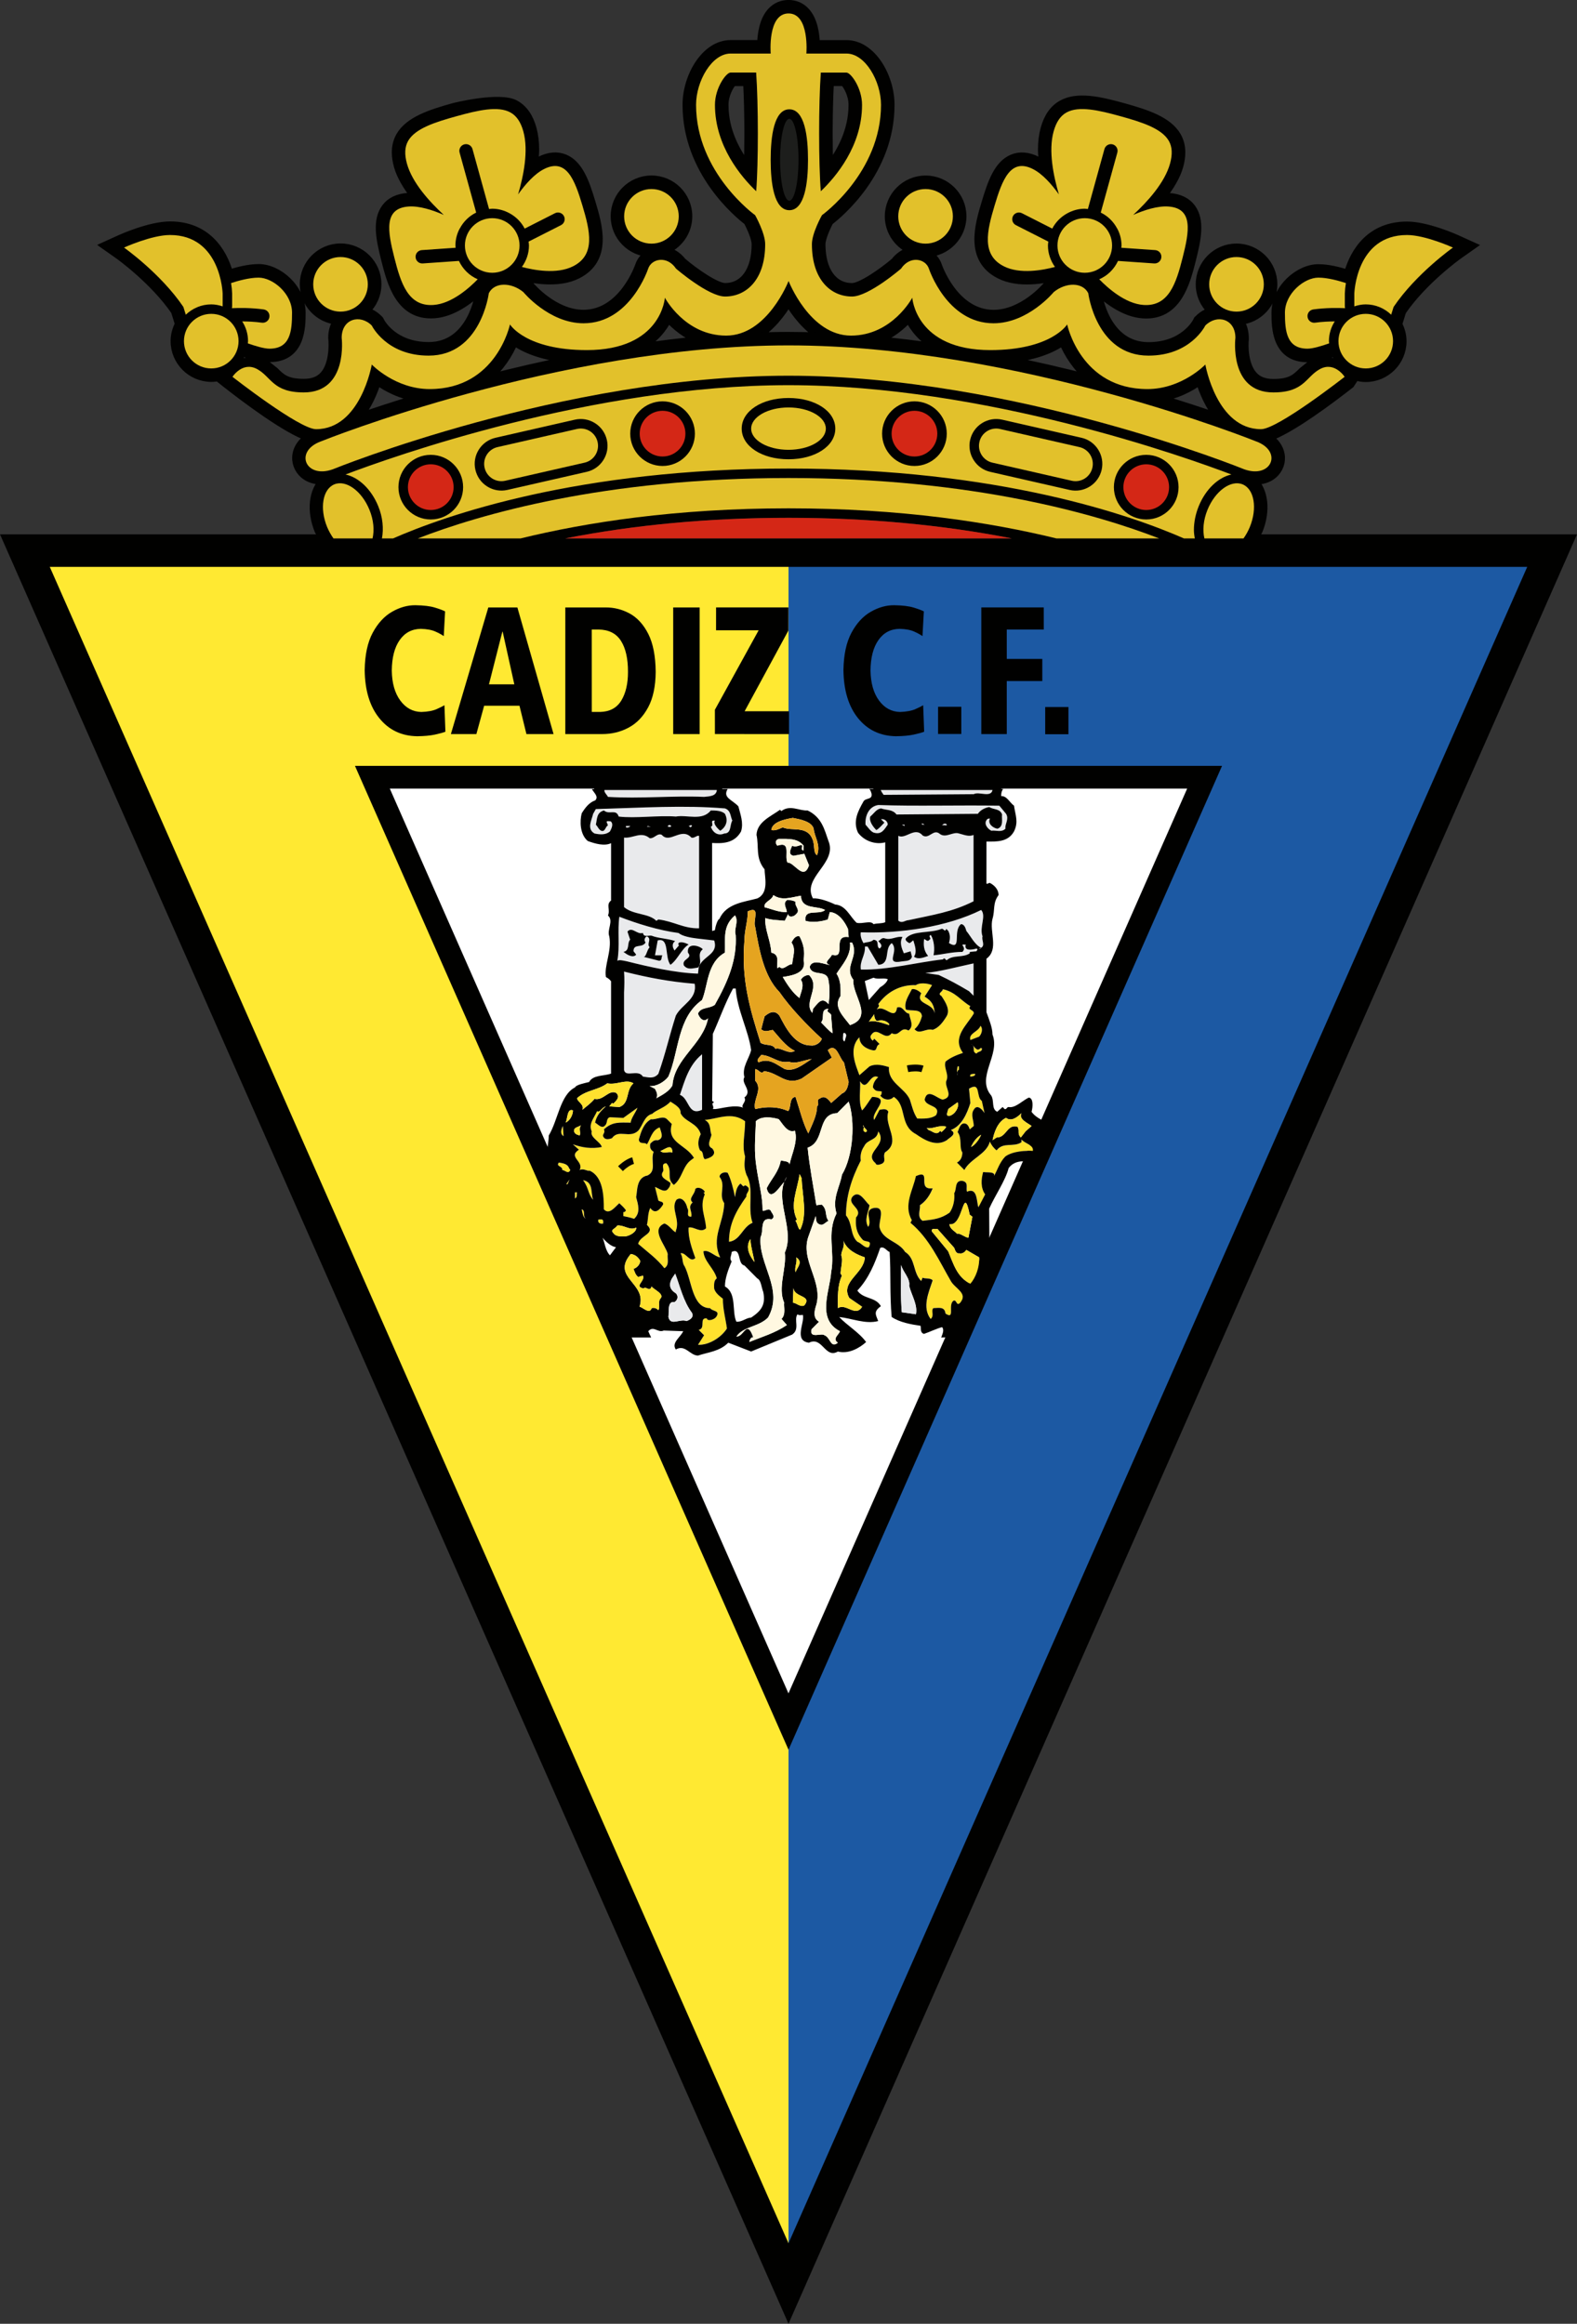 <?xml version="1.0" encoding="utf-8"?>
<!-- Generator: Adobe Illustrator 24.0.0, SVG Export Plug-In . SVG Version: 6.00 Build 0)  -->
<svg version="1.1" id="Capa_1" xmlns="http://www.w3.org/2000/svg" xmlns:xlink="http://www.w3.org/1999/xlink" x="0px" y="0px"
	 viewBox="0 0 489.94 721.91" style="enable-background:new 0 0 489.94 721.91;" xml:space="preserve">
<rect x="0" y="0" width="489.94" height="721.91" fill="#333333" stroke="none"/>
<style type="text/css">
	.st0{clip-path:url(#SVGID_2_);fill:none;stroke:#010100;stroke-width:2.502;stroke-miterlimit:10;}
	.st1{clip-path:url(#SVGID_2_);fill:#010100;}
	.st2{clip-path:url(#SVGID_2_);fill:#D42716;}
	.st3{clip-path:url(#SVGID_2_);fill:#FFE932;}
	.st4{clip-path:url(#SVGID_2_);fill:#1C59A3;}
	.st5{clip-path:url(#SVGID_2_);fill:#FFFFFF;}
	.st6{clip-path:url(#SVGID_2_);fill:#FFE12E;}
	.st7{clip-path:url(#SVGID_2_);fill:#E9EAEC;}
	.st8{clip-path:url(#SVGID_2_);fill:#E5A420;}
	.st9{clip-path:url(#SVGID_2_);fill:#FFF8E1;}
	.st10{clip-path:url(#SVGID_2_);fill:#E2C12B;}
	.st11{clip-path:url(#SVGID_2_);fill:#1D1E1C;}
</style>
<g>
	<defs>
		<rect id="SVGID_1_" width="489.94" height="721.91"/>
	</defs>
	<clipPath id="SVGID_2_">
		<use xlink:href="#SVGID_1_"  style="overflow:visible;"/>
	</clipPath>
	<path class="st0" d="M389.68,167.27l1.34-2.42c2.55-6.21,1.75-12.42-1.58-15.56c2.38,0.11,4.51-0.46,6.11-1.82
		c1.88-1.59,2.74-3.97,2.3-6.35c-0.38-2.09-1.74-3.91-3.78-5.28c6.79-2.18,19.73-11.94,25.47-16.44l1.6-2.45
		c1,0.29,2.06,0.48,3.16,0.48c6.3,0,11.43-5.13,11.43-11.43c0-1.91-0.52-3.69-1.35-5.28c0.53-1.69,1.14-3.68,1.25-4.02
		c6.63-9.65,17.36-17.3,17.47-17.38l4.2-2.96l-4.67-2.12c-0.37-0.17-9.22-4.16-15.5-4.16c-11.26,0-16.43,7.97-18.36,14.99
		c-2.54-0.82-6.08-1.75-9.17-1.75c-6.04,0-13.33,6.18-13.33,13.85c0,4.22,0,14.11,9.96,14.11c1.67,0,4.07-0.56,7.29-1.68
		c0.18,0.55-2.81,1.39-4.79,2.46l-4.14,3.31c-2.01,2.01-3.6,3.61-9,3.61c-2.74,0-4.78-0.79-6.22-2.42
		c-2.86-3.22-2.87-9.22-2.63-11.26c0.01-2.26-0.57-4.15-1.56-5.65c5.82-0.52,10.41-5.37,10.41-11.32c0-6.3-5.13-11.42-11.43-11.42
		c-6.3,0-11.42,5.12-11.42,11.42c0,3.31,1.43,6.27,3.68,8.35c-1.46,0.44-2.86,1.2-4.03,2.38l-0.34,0.33l-0.22,0.45
		c-0.16,0.32-4,7.7-15.02,7.7c-13.44,0-15.69-16.13-15.78-16.82l-0.05-0.41c3.29,3.07,8.49,6.96,14.09,7.35
		c10.74,0.75,13.44-9.88,15.22-16.92c1.65-6.5,2.78-12.19-0.03-16.08c-1.5-2.07-3.87-3.23-7.04-3.45c-0.7-0.05-1.53,0.09-2.31,0.15
		c2.6-3.37,4.6-6.65,5.45-9.73c0.43-1.53,0.64-2.95,0.64-4.27c0-1.86-0.42-3.53-1.27-5.03c-2.75-4.85-9.52-7.06-16.81-9.08
		c-7.29-2.02-14.23-3.6-19.07-0.85c-2.57,1.45-4.31,3.96-5.33,7.65c-0.53,1.93-0.8,4.1-0.8,6.5c0,1.45,0.23,3.09,0.42,4.7
		c-0.61-0.43-1.24-1.06-1.85-1.36c-2.83-1.44-5.46-1.66-7.81-0.66c-4.41,1.89-6.37,7.36-8.29,13.78
		c-2.09,6.95-5.24,17.46,4.36,22.34c5.88,2.99,13.81,1.55,18.01,0.42l1.62-0.43c0.24,0.18,0.5,0.33,0.76,0.49
		c-1.89,0.43-3.76,1.29-5.41,2.64l-0.22,0.18l-0.19,0.22c-0.07,0.09-7.26,8.63-16.43,8.63c-12.19,0-17.23-14.79-17.28-14.94
		c-0.59-1.77-1.88-3.15-3.53-3.96c6.15-0.17,11.12-5.2,11.12-11.4c0-6.3-5.13-11.42-11.43-11.42c-6.3,0-11.43,5.12-11.43,11.42
		c0,4.9,3.12,9.06,7.46,10.68c-2.15,0.29-4.13,1.49-5.62,3.41c-3.73,3.2-10.48,7.9-13.26,7.9c-5.87,0-9.52-5.11-9.52-13.33
		c0-1.73,1.41-5.02,2.52-7.1c3.02-2.32,18.94-15.47,18.94-36.18c0-8.91-5.85-18.87-13.68-18.87h-9.5c-0.1-3.03-0.67-7.44-3.14-10.12
		c-1.41-1.54-3.27-2.35-5.36-2.35c-2.09,0-3.95,0.81-5.36,2.34c-2.48,2.7-3.06,7.06-3.15,10.12h-9.49
		c-7.83,0-13.68,9.96-13.68,18.87c0,20.71,15.92,33.87,18.94,36.18c1.12,2.08,2.53,5.36,2.53,7.1c0,8.22-3.65,13.33-9.52,13.33
		c-2.78,0-9.53-4.7-13.26-7.9c-1.49-1.92-3.47-3.12-5.62-3.41c4.35-1.62,7.46-5.78,7.46-10.68c0-6.3-5.12-11.42-11.43-11.42
		c-6.3,0-11.43,5.12-11.43,11.42c0,6.2,4.97,11.23,11.12,11.4c-1.65,0.81-2.94,2.18-3.53,3.95c-0.06,0.16-5.1,14.95-17.29,14.95
		c-9.17,0-16.35-8.54-16.42-8.63l-0.18-0.22l-0.23-0.18c-1.64-1.34-3.51-2.21-5.41-2.64c0.25-0.16,0.52-0.31,0.76-0.49l1.62,0.43
		c4.2,1.13,12.12,2.57,18.01-0.42c9.61-4.88,6.45-15.39,4.37-22.34c-1.92-6.42-3.88-11.89-8.29-13.78c-2.35-1-4.97-0.78-7.81,0.66
		c-0.61,0.31-1.23,0.94-1.85,1.36c0.19-1.61,0.42-3.25,0.42-4.7c0-2.4-0.27-4.57-0.8-6.51c-1.01-3.69-2.76-6.2-5.33-7.65
		c-4.84-2.75-19.07,0.85-19.07,0.85c-7.29,2.02-14.06,4.23-16.81,9.07c-0.85,1.5-1.27,3.17-1.27,5.03c0,1.32,0.21,2.74,0.64,4.27
		c0.85,3.08,2.84,6.36,5.45,9.73c-0.77-0.06-1.61-0.2-2.31-0.15c-3.18,0.22-5.55,1.38-7.04,3.45c-2.82,3.89-1.68,9.58-0.03,16.08
		c1.78,7.04,4.48,17.67,15.23,16.92c5.6-0.39,10.79-4.28,14.08-7.35l-0.05,0.41c-0.09,0.69-2.33,16.82-15.77,16.82
		c-11.02,0-14.86-7.39-15.02-7.7l-0.21-0.42l-0.35-0.36c-1.18-1.18-2.58-1.94-4.03-2.38c2.25-2.09,3.68-5.05,3.68-8.35
		c0-6.3-5.12-11.42-11.43-11.42c-6.3,0-11.43,5.12-11.43,11.42c0,5.94,4.58,10.78,10.38,11.32c-0.98,1.45-1.55,3.24-1.55,5.3
		c0.26,2.39,0.26,8.39-2.6,11.61c-1.44,1.62-3.48,2.41-6.23,2.41c-5.4,0-6.99-1.59-9-3.61l-4.14-3.31c-1.91-1.03-4.99-1.9-4.8-2.46
		c3.23,1.12,5.63,1.68,7.29,1.68c9.96,0,9.96-9.89,9.96-14.11c0-7.67-7.29-13.85-13.33-13.85c-3.09,0-6.64,0.93-9.17,1.75
		c-1.94-7.05-7.11-14.99-18.35-14.99c-6.28,0-15.13,3.99-15.5,4.16l-4.67,2.12l4.2,2.96c0.11,0.08,10.83,7.72,17.47,17.38
		c0.1,0.34,0.72,2.33,1.25,4.02c-0.83,1.59-1.35,3.36-1.35,5.28c0,6.3,5.13,11.43,11.43,11.43c1.08,0,2.1-0.18,3.09-0.46l-0.49,0.72
		l2.16,1.71c5.74,4.5,18.68,14.26,25.47,16.44c-2.03,1.37-3.4,3.19-3.78,5.28c-0.44,2.38,0.43,4.75,2.3,6.35
		c1.61,1.37,3.75,1.94,6.11,1.84c-3.33,3.15-4.11,9.34-1.58,15.55c0,0,0.65,1.16,1.35,2.43H1.92L244.97,718.8l243.05-551.54H389.68z
		 M244.97,93.74c2.12,3.56,5.49,8.04,10.17,10.83c-3.39-0.13-6.79-0.21-10.17-0.21c-3.38,0-6.78,0.09-10.17,0.21
		C239.48,101.78,242.85,97.31,244.97,93.74z M272.44,105.71c4.37-1.65,7.66-4.42,9.89-6.88c1.48,3.04,4.2,6.55,8.89,9.16
		C285.05,107.08,278.77,106.31,272.44,105.71z M338.7,117.72c-8.35-2.16-17.4-4.26-26.89-6.15c9.47-0.6,15.12-3.2,18.38-5.5
		C331.79,109.93,334.54,114.28,338.7,117.72z M359.68,123.6c5.71-0.71,10.13-3.17,13.06-5.26c1.03,3.27,2.84,7.73,5.84,11.37
		C373.54,127.97,367.14,125.86,359.68,123.6z M262.21,25.49c0.81,0.79,2.66,3.7,2.66,7.09c0,8.04-3.6,14.62-7.27,19.4
		c-0.1-3.25-0.16-6.82-0.16-10.55c0-5.79,0.15-11.4,0.39-15.95H262.21z M227.73,25.49h4.39c0.24,4.54,0.39,10.15,0.39,15.95
		c0,3.73-0.06,7.3-0.16,10.55c-3.68-4.78-7.27-11.36-7.27-19.4C225.07,29.2,226.92,26.29,227.73,25.49z M217.5,105.71
		c-6.33,0.6-12.61,1.37-18.78,2.28c4.7-2.6,7.41-6.12,8.89-9.16C209.84,101.29,213.12,104.06,217.5,105.71z M159.75,106.07
		c3.25,2.3,8.91,4.9,18.38,5.5c-9.49,1.88-18.54,3.99-26.9,6.15C155.4,114.28,158.15,109.93,159.75,106.07z M130.26,123.6
		c-7.46,2.26-13.86,4.37-18.91,6.12c3-3.65,4.81-8.1,5.84-11.38C120.13,120.43,124.56,122.88,130.26,123.6z"/>
	<path class="st1" d="M389.68,167.27l1.34-2.42c2.55-6.21,1.75-12.42-1.58-15.56c2.38,0.11,4.51-0.46,6.11-1.82
		c1.88-1.6,2.74-3.97,2.3-6.35c-0.38-2.09-1.74-3.91-3.78-5.28c6.79-2.18,19.73-11.95,25.47-16.44l2.11-1.65l-0.51-0.79
		c1,0.29,2.06,0.48,3.16,0.48c6.3,0,11.43-5.13,11.43-11.43c0-1.91-0.52-3.69-1.35-5.27c0.53-1.7,1.14-3.68,1.25-4.02
		c6.63-9.65,17.36-17.3,17.47-17.38l4.2-2.96l-4.67-2.12c-0.37-0.17-9.22-4.16-15.5-4.16c-11.26,0-16.43,7.97-18.36,14.99
		c-2.54-0.82-6.08-1.75-9.17-1.75c-6.04,0-13.33,6.18-13.33,13.85c0,4.22,0,14.11,9.96,14.11c1.67,0,4.07-0.56,7.29-1.68
		c0.18,0.55,0.41,1.08,0.67,1.59c-1.63-0.34-3.48-0.2-5.47,0.88l-4.14,3.31c-2.01,2.01-3.6,3.61-9,3.61c-2.74,0-4.78-0.79-6.22-2.41
		c-2.86-3.22-2.87-9.22-2.63-11.26c0.01-2.26-0.57-4.15-1.56-5.65c5.82-0.52,10.41-5.37,10.41-11.32c0-6.3-5.13-11.43-11.43-11.43
		c-6.3,0-11.42,5.12-11.42,11.43c0,3.31,1.43,6.26,3.68,8.35c-1.46,0.44-2.86,1.2-4.03,2.38l-0.34,0.33l-0.22,0.45
		c-0.16,0.32-4,7.7-15.02,7.7c-13.44,0-15.69-16.13-15.78-16.82l-0.05-0.41c3.29,3.07,8.49,6.96,14.09,7.35
		c10.74,0.75,13.44-9.88,15.22-16.92c1.65-6.5,2.78-12.19-0.03-16.08c-1.5-2.07-3.87-3.23-7.04-3.44c-0.7-0.05-1.53,0.09-2.31,0.15
		c2.6-3.37,4.6-6.65,5.45-9.73c0.43-1.53,0.64-2.95,0.64-4.27c0-1.86-0.42-3.53-1.27-5.03c-2.75-4.85-9.52-7.06-16.81-9.07
		c-7.29-2.02-14.23-3.6-19.07-0.85c-2.57,1.46-4.31,3.96-5.33,7.65c-0.53,1.93-0.8,4.1-0.8,6.5c0,1.45,0.23,3.09,0.42,4.7
		c-0.61-0.43-1.24-1.06-1.85-1.37c-2.83-1.44-5.46-1.66-7.81-0.66c-4.41,1.89-6.37,7.36-8.29,13.78
		c-2.09,6.95-5.24,17.46,4.36,22.34c5.88,2.99,13.81,1.55,18.01,0.42l1.62-0.43c0.24,0.18,0.5,0.32,0.76,0.49
		c-1.89,0.43-3.76,1.29-5.41,2.64l-0.22,0.18l-0.19,0.22c-0.07,0.09-7.25,8.63-16.42,8.63c-12.19,0-17.23-14.79-17.29-14.94
		c-0.59-1.77-1.88-3.15-3.53-3.96c6.15-0.17,11.12-5.2,11.12-11.4c0-6.3-5.13-11.43-11.43-11.43s-11.43,5.12-11.43,11.43
		c0,4.9,3.12,9.06,7.46,10.68c-2.15,0.29-4.13,1.48-5.62,3.41c-3.73,3.2-10.48,7.9-13.26,7.9c-5.87,0-9.52-5.11-9.52-13.33
		c0-1.73,1.41-5.01,2.52-7.1c3.02-2.31,18.94-15.47,18.94-36.18c0-8.91-5.85-18.87-13.68-18.87h-9.5c-0.1-3.03-0.67-7.44-3.14-10.12
		c-1.41-1.54-3.27-2.35-5.36-2.35c-2.09,0-3.95,0.81-5.36,2.34c-2.48,2.7-3.06,7.06-3.15,10.12h-9.49
		c-7.83,0-13.68,9.96-13.68,18.87c0,20.71,15.92,33.87,18.94,36.18c1.12,2.08,2.52,5.36,2.52,7.1c0,8.22-3.65,13.33-9.52,13.33
		c-2.77,0-9.53-4.7-13.26-7.9c-1.49-1.92-3.47-3.12-5.62-3.41c4.35-1.62,7.46-5.78,7.46-10.68c0-6.3-5.12-11.43-11.43-11.43
		s-11.43,5.12-11.43,11.43c0,6.2,4.97,11.23,11.12,11.4c-1.65,0.81-2.94,2.18-3.53,3.95c-0.06,0.16-5.1,14.95-17.29,14.95
		c-9.17,0-16.35-8.54-16.42-8.63l-0.18-0.22l-0.23-0.18c-1.64-1.35-3.51-2.21-5.41-2.64c0.25-0.16,0.52-0.31,0.76-0.49l1.62,0.43
		c4.2,1.13,12.12,2.57,18.01-0.42c9.61-4.88,6.45-15.39,4.37-22.34c-1.92-6.42-3.88-11.89-8.29-13.78c-2.35-1-4.97-0.78-7.81,0.66
		c-0.61,0.31-1.23,0.94-1.85,1.37c0.19-1.61,0.42-3.25,0.42-4.7c0-2.4-0.27-4.57-0.8-6.51c-1.01-3.69-2.76-6.2-5.33-7.65
		c-4.84-2.75-11.78-1.16-19.07,0.85h0c-7.29,2.02-14.06,4.22-16.81,9.07c-0.85,1.5-1.27,3.17-1.27,5.03c0,1.32,0.21,2.74,0.64,4.27
		c0.85,3.08,2.84,6.36,5.45,9.73c-0.78-0.06-1.61-0.2-2.31-0.15c-3.18,0.22-5.55,1.38-7.04,3.45c-2.82,3.89-1.68,9.58-0.03,16.08
		c1.78,7.04,4.48,17.67,15.23,16.92c5.59-0.39,10.79-4.28,14.08-7.35l-0.05,0.41c-0.09,0.69-2.33,16.82-15.77,16.82
		c-11.02,0-14.86-7.39-15.02-7.7l-0.21-0.42l-0.35-0.36c-1.18-1.18-2.58-1.94-4.03-2.38c2.25-2.09,3.68-5.05,3.68-8.35
		c0-6.3-5.12-11.43-11.43-11.43c-6.3,0-11.43,5.12-11.43,11.43c0,5.94,4.58,10.78,10.38,11.32c-0.98,1.45-1.55,3.24-1.55,5.3
		c0.26,2.39,0.26,8.39-2.6,11.61c-1.44,1.62-3.48,2.41-6.23,2.41c-5.4,0-6.99-1.59-9-3.61l-4.14-3.31
		c-1.91-1.03-3.77-1.19-5.49-0.83c0.27-0.52,0.5-1.07,0.69-1.63c3.23,1.12,5.63,1.68,7.29,1.68c9.96,0,9.96-9.89,9.96-14.11
		c0-7.67-7.29-13.85-13.33-13.85c-3.09,0-6.64,0.93-9.17,1.75c-1.94-7.05-7.11-14.99-18.35-14.99c-6.28,0-15.13,3.99-15.5,4.16
		l-4.67,2.12l4.2,2.96c0.11,0.08,10.83,7.73,17.47,17.38c0.1,0.34,0.72,2.33,1.25,4.02c-0.83,1.58-1.35,3.36-1.35,5.27
		c0,6.3,5.13,11.43,11.43,11.43c1.08,0,2.1-0.18,3.09-0.46l-0.49,0.72l2.16,1.71c5.74,4.5,18.68,14.26,25.47,16.44
		c-2.03,1.37-3.4,3.19-3.78,5.28c-0.44,2.38,0.43,4.75,2.3,6.35c1.61,1.37,3.75,1.94,6.11,1.84c-3.33,3.15-4.11,9.34-1.58,15.55
		c0,0,0.65,1.16,1.35,2.43H1.92L244.97,718.8l243.05-551.54H389.68z M257.82,25.49h4.39c0.81,0.79,2.66,3.7,2.66,7.09
		c0,8.04-3.6,14.62-7.27,19.4c-0.1-3.25-0.16-6.82-0.16-10.55C257.44,35.65,257.58,30.04,257.82,25.49 M232.34,51.99
		c-3.68-4.78-7.27-11.36-7.27-19.4c0-3.39,1.85-6.3,2.66-7.09h4.39c0.24,4.54,0.39,10.15,0.39,15.95
		C232.5,45.17,232.44,48.74,232.34,51.99 M372.74,118.34c1.03,3.27,2.84,7.72,5.84,11.37c-5.04-1.75-11.44-3.86-18.9-6.12
		C365.38,122.88,369.81,120.42,372.74,118.34 M330.18,106.07c1.6,3.86,4.35,8.22,8.52,11.65c-8.35-2.16-17.4-4.26-26.89-6.15
		C321.28,110.97,326.93,108.37,330.18,106.07 M282.33,98.83c1.48,3.03,4.2,6.55,8.89,9.16c-6.17-0.91-12.45-1.68-18.78-2.28
		C276.81,104.06,280.1,101.29,282.33,98.83 M244.97,93.74c2.12,3.56,5.49,8.04,10.17,10.82c-3.39-0.13-6.79-0.21-10.17-0.21
		c-3.38,0-6.78,0.09-10.17,0.21C239.48,101.78,242.85,97.31,244.97,93.74 M207.6,98.83c2.24,2.46,5.52,5.23,9.89,6.88
		c-6.33,0.6-12.61,1.37-18.78,2.28C203.41,105.39,206.12,101.87,207.6,98.83 M159.75,106.07c3.25,2.3,8.91,4.9,18.38,5.5
		c-9.49,1.89-18.54,3.99-26.9,6.15C155.4,114.28,158.15,109.93,159.75,106.07 M117.19,118.34c2.94,2.08,7.36,4.54,13.07,5.26
		c-7.46,2.26-13.86,4.37-18.91,6.12C114.35,126.07,116.17,121.62,117.19,118.34 M175.6,167.27c21.56-4.23,44.8-6.4,69.37-6.4
		s47.81,2.17,69.37,6.4H175.6z"/>
	<path class="st2" d="M244.97,160.86c-24.56,0-47.81,2.17-69.37,6.4h138.74C292.78,163.04,269.53,160.86,244.97,160.86"/>
	<path class="st3" d="M110.28,237.93h134.69V176.1H15.46c10.08,22.88,214.75,487.31,229.51,520.8V543.57
		C192.37,424.21,150,328.07,110.28,237.93"/>
	<path class="st4" d="M244.97,176.1v61.83h134.69c-39.72,90.14-82.09,186.28-134.69,305.65V696.9
		c14.76-33.49,219.42-497.92,229.51-520.8H244.97z"/>
	<path class="st5" d="M121.11,245c39.3,89.18,72.58,164.7,123.85,281.06C296.25,409.69,329.52,334.18,368.82,245H121.11z"/>
	<path class="st6" d="M175.08,352.96l-0.21-3.15C174.24,351.07,174.04,352.33,175.08,352.96"/>
	<path class="st6" d="M176.75,362.85c-0.42-1.26-1.88-1.47-3.13-1.68c-1.05,1.26,1.25,1.05,1.04,2.32c0.84,0,1.88,1.47,2.51,0
		L176.75,362.85z"/>
	<polygon class="st6" points="176.96,366.42 175.91,367.89 176.33,367.89 	"/>
	<path class="st6" d="M184.27,372.74c-0.83-2.11,0.21-5.47-3.14-6.1C183.02,369.16,182.6,370.84,184.27,372.74"/>
	<path class="st6" d="M179.26,370.42h-0.63v1.89C179.47,371.89,179.05,371.05,179.26,370.42"/>
	<path class="st6" d="M181.97,378.62c-1.04-0.84,0-2.52-1.25-2.94C180.93,376.73,181.14,378.21,181.97,378.62"/>
	<path class="st6" d="M187.4,379.26c-0.21-0.63-0.83-0.42-1.46-0.42c-0.42,1.05,0.62,1.47,1.46,1.26V379.26z"/>
	<path class="st6" d="M211.43,345.81c0.21-1.68-1.88-2.73-3.14-3.58c-1.67,1.89-4.38,2.53-5.64,3.79c-2.51,0.63-2.93,3.58-4.39,5.26
		c-2.72,2.52-6.06-0.64-8.15,2.31c-0.63,0.21-1.88,0.64-2.51-0.21c-0.83-1.05,0.63-1.26,0-2.52c2.72-2.53,5.02-2.11,8.35-2.11
		c0-1.26,1.67-3.36,2.09-4.63l-4.39,3.16l-4.18-0.21c-1.25,0.42-0.62,1.68-1.46,2.52c-1.05,1.26-2.3-0.42-3.14-0.84
		c0.42-2.11,1.68-3.58,3.35-5.05c-1.25,0.21-1.88,2.1-2.72,1.47c-1.05,2.31-2.72,4-1.67,6.32c-0.63,1.89,2.71,3.15,3.13,4.84
		c-3.14,0.63-6.06,0.21-8.99-0.84l1.88,1.68c-3.55,2.32,1.67,3.57,0.21,6.31c1.25-0.63,2.3,0.42,3.13,0.21
		c4.18,1.89,4.39,7.79,4.39,11.99c1.67,1.9,3.55-0.84,4.81-1.89c0.62,0.63,1.67,1.47,2.09,2.31c-0.21,0-0.42,0.63-0.84,0.42l0,1.26
		c1.04,0.21,2.09,0.42,3.34,0.84c2.09-1.89,1.25-4.42,0.63-6.73c0.42-1.89,0-6.1,3.55-6.73c2.93-1.48,0.84-4.63,1.89-7.37
		c-1.04-0.63-1.25-1.47-1.04-2.52c0.62-0.63,1.25-1.26,2.3-1.05c2.09-0.63,1.04-2.52,0.62-4c-2.51,0.85-2.92,3.79-3.97,5.26
		c-0.63-0.85-2.3,0.21-2.51-1.47c0.63-2.31,1.46-5.04,3.76-6.31c1.67,0.21,3.76-1.27,5.02,0l1.46,1.48
		c-1.67,5.89,4.39,6.31,6.89,10.51l-0.83,0.63c-2.72,1.89-2.72,5.68-5.43,7.79c-2.51-2.1-0.21-4.42-2.3-6.73
		c-1.88,0-0.62,1.89-1.05,2.52c-1.25,1.9,1.04,2.53,2.3,3.58c0,0.63-0.21,1.26-0.63,1.68c-1.04,1.68-2.93,0-4.18-0.42l1.05,4.21
		c0.41,0.42,1.67,0.21,1.46,1.26c-1.04,1.68-2.5,3.16-3.96,1.05c-0.84,1.68-0.63,3.78-1.04,5.26c2.92,2.74-2.09,3.15-2.72,5.89
		c2.92,2.53,5.85,4.63,8.15,7.57c1.67-1.05,0.83-2.94,1.05-4.42c-0.63-2.73-5.43-7.57-1.05-9.47c1.46,0.42,2.51,2.31,3.55,2.73
		v-0.42c1.46-3.58-1.67-6.94,0.21-9.67c1.67-1.27,3.14,1.05,3.35,2.52c0.83,1.05-0.63,2.74,1.25,2.73c0.42-1.68-1.25-2.94,0.42-4.41
		c-1.46-1.26,0.63-2.31,0.84-4.21c0.84-0.84,2.51,0,2.92,0.85c0,0.21-0.21,0.42-0.42,0.21l0.42,0.63c-1.67,4,0.21,6.73,0.42,10.52
		c-1.67,1.68-3.76-0.63-5.43-0.21c-0.21,3.15,1.04,6.52,2.09,9.46c-1.67,1.69-2.92-1.89-4.59-1.47c0.83,1.27,0.42,2.95,1.25,4
		c2.3,4.42,2.3,13.04,7.94,13.04c0.63,1.05,3.34,0.63,1.88,2.73c-0.62,0.84-2.72,1.47-2.92,0.42c-2.51-0.21-0.21,3.15-2.51,3.57
		l1.67,1.68l-1.88,2.95c3.14,0.21,7.1-2.1,8.98-5.05c-0.42-3.15-1.25-5.89-1.26-9.26c-1.04-0.84-2.3-1.68-2.71-3.15
		c0-0.85-0.21-2.53,0.84-3.16c-0.84-3.16-3.97-5.26-4.18-8.41c1.67-0.64,3.55,1.68,5.22,1.89c-2.92-6.1,1.04-10.52,1.25-16.83
		c-1.88-2.74,0.63-5.47-1.46-8.21c0-1.05,1.46-1.68,2.51-1.26c1.04,1.89,1.88,5.47,2.3,7.57c0.21-1.47,0.42-3.15,1.67-4.21
		c0.42,0.21,0.63,0.85,1.04,0.84c0.42-0.62,1.05,0,1.46,0.42c0.42,1.26-0.83,1.68-0.62,2.73c-3.13,4.42-5.43,8.42-5.43,14.1
		c3.55-0.42,4.18-4.63,7.31-5.89c-1.67-4.84,0.63-10.51-1.88-14.93c-0.84-2.31-0.63-3.57-0.42-5.68c-1.04-3.36,0-6.94,0-10.94
		c-4.18-3.15-8.77-0.63-12.54-0.42c2.09,1.06,1.47,3.15,2.09,4.62c-0.21,1.27-1.67,3.37,0.21,4.21c1.88,2.1-1.04,3.15-2.3,3.37
		c-0.84-0.85-0.21-2.32-1.46-2.74c-0.84-1.68-0.63-3.36,0.21-5.05C216.66,348.75,212.69,348.55,211.43,345.81"/>
	<path class="st6" d="M289.57,306.05c-1.46-0.63-3.97-0.84-5.01,0c-4.81-0.21-8.98,2.1-11.7,5.89c0.63,0.63-0.2,1.05-0.42,1.68
		c2.3-1.68,5.64,3.79,6.27-0.63c1.88-0.63,2.3,1.89,3.76,1.89c0.21,1.89,1.67,3.79-0.21,5.26c-2.51-1.47-2.71,2.1-5.22,0.84
		c-2.09,2.74-4.39-2.31-6.27,0.43c-0.63,0.63-0.21,1.47,0.42,1.89l0.41-0.63l1.68,1.68c-1.46,0.63-0.42,2.31-2.3,1.9
		c-1.88-0.43-3.97-1.68-3.97-4c-3.55,3.57-1.05,8.83,0,11.78l3.13-2.73c2.09-1.06,4.6-0.21,6.06,0.21c-0.42,4.84,4.8,6.31,6.48,10.1
		c0.63,1.89,1.04,4,2.3,5.89c1.67,0,4.18,0.21,5.85-1.05c1.67-3.16-3.13-2.52-3.55-4.84c0.83-3.78,3.97-0.21,5.64,0
		c3.55-0.84,0.63-3.58,1.04-5.68c1.05-2.11-0.84-4-0.21-6.1c1.46-1.26,3.55-2.1,5.43-2.73c-3.55-4.84,1.26-8.63,3.34-12.2
		c0.21-1.26-2.09-1.05-1.04-2.31c-2.92-1.68-4.6-4.42-8.57-5.26c0,0.84-1.88,1.26-0.42,2.1c1.25,1.89,2.93,4.42,1.46,6.52
		c-1.04,1.68-2.3,3.36-4.18,3.99c-2.09-0.63-4.17,1.68-5.64-0.21c1.25-1.05,1.88-2.52,2.3-3.99c-0.21-2.53-3.35-1.48-5.01-2.1
		c-0.63-2.32,0.83-4.21,1.88-6.32c0.83-0.21,2.09,0.43,2.92,1.26c-2,3.63,3.86,2.82,4.17,6.44c-0.08-2.45-0.78-4.01-3.13-5.39
		L289.57,306.05z"/>
	<path class="st6" d="M304.2,322.04c0.84-0.84,1.25-2.52,0.42-3.37c-0.63,1.9-3.76,2.32-3.13,4.42L304.2,322.04z"/>
	<path class="st6" d="M304.61,325.61c-1.26,1.47-2.09-1.05-2.93-1.26c1.67,0.84,0,2.32,1.67,2.94c0.63-0.84,1.88-0.42,1.67-1.68
		H304.61z"/>
	<path class="st6" d="M297.93,332.34v-1.05h-0.42l-0.21,1.47c0.42,0.42,0,1.05,0.21,1.26l-0.01-1.38
		C297.65,332.53,297.78,332.34,297.93,332.34"/>
	<path class="st6" d="M302.94,333.61c-0.63,0-1.88,0-1.46,0.84C302.11,334.45,303.15,334.24,302.94,333.61"/>
	<path class="st6" d="M272.86,334.66c-2.71-1.47-3.34,4.84-5.64,1.26c0.21,2.32-0.63,6.52,0.62,9.05c1.26-1.26,2.09-2.95,3.14-4.21
		c6.26,0.21-0.63,4.84,0.63,7.15l1.67-3.15c0.62,0,2.09-0.63,2.72,0.63c-1.47,4.42,4.18,9.25-1.05,12.62
		c-0.84,1.47,0.63,2.73-1.04,3.57c-0.63,0.21-1.67,0.63-1.88-0.2c-3.97-3.37,3.97-5.47,0.83-9.89c-0.42,2.94-3.34,2.31-4.39,4.62
		c-1.04,1.47-1.25,3.15-1.04,4.42c-2.92,5.68-4.6,11.15-4.6,17.04c2.09,2.53,1.26,6.1,3.55,8.21c1.26,0.42,2.3,2.1,3.56,1.68
		c1.25-2.53-1.26-1.26-2.09-2.53c-1.88-2.1-2.09-4.2-1.88-6.73c2.51-2.73-3.13-3.99-1.04-6.52c2.09-2.1,3.76,1.47,5.22,2.73
		c-0.42,2.53-1.67,4.43-0.42,6.73c1.46-1.89-1.67-5.26,1.88-5.89c3.76-0.42,1.25,4.21,1.67,6.1c1.04,4,5.85,4.2,7.94,7.58
		c3.35,2.1,2.3,6.31,5.02,9.04l0.41-1.05c0.63,0.42,2.51,0,3.14,0.84c-1.25,3.79-3.34,8.42-0.62,11.99c1.25-1.05,0-2.52,0.83-3.36
		c1.47,0,3.55-0.63,3.76,1.68c3.14,2.11,0.63-2.73,2.51-3.99c1.05-0.42,0.83,1.89,2.09,0.63c2.51-2.94-1.67-4.42-2.92-6.73
		c-3.56-6.1-6.68-13.25-12.53-18.09l0.41-0.84c-2.72-4.63,0.42-9.46,1.26-13.67c5.22-2.31,0,4.42,5.22,3.78
		c-0.84,2.1-2.09,3.99-3.97,5.26c0.21,1.47-1.04,3.58,0.84,4.84c3.55-0.42,5.64-0.63,8.36-2.52c1.25-1.68,1.67-4.21,1.46-6.1
		c0.83-1.06,0-4,2.51-3.79c2.09,0.42,1.04,2.1,1.46,3.36c3.35-1.47,2.93,3.15,3.56,4.84l2.09-3.99c-1.47-2.11-1.26-4.63-0.63-6.94
		c1.26,0.21,3.97-0.21,3.34,1.26c1.04-1.68,1.67-4.2,3.55-6.1c2.3-1.68,6.47-1.89,8.56-1.68c0.42-1.89-2.51-2.32-3.55-3.58v0.84
		c-2.51,1.68-5.64-0.21-7.73,2.53c-0.83-0.63-1.67-1.68-2.09-2.74c-1.04,3.99-6.06,5.26-7.94,8.83l-2.3-2.32
		c1.26-0.63,1.67-1.89,1.67-3.15c-1.05-1.47,0-4.42-1.46-6.31c0.42-0.84,0.84-3.37,2.72-2.53c0.63,0.42,0.84,1.05,1.05,1.68
		l1.25-1.05c0-1.68-1.04-3.58,0-5.05c1.05-1.9,2.72-0.01,3.35,1.05l-0.84-3.78c-1.88-1.26-0.21-6.1-3.97-3.79l0.42,4.41
		c-1.05,3.37-2.72,7.15-6.06,8.42c2.09,1.26-0.42,2.31-1.25,3.15c-3.34,2.1-6.9,0-9.61-1.89c-5.22-2.74-2.72-8.84-6.9-11.57
		c-1.04,1.26-3.13,1.05-4.17-0.42c0.42-0.2,0.41-0.63,0.41-1.26c-1.04-0.21-1.88,0.21-2.71-1.26
		C271.19,336.55,272.02,335.29,272.86,334.66"/>
	<polygon class="st7" points="286.44,255.77 286.44,256.2 287.27,256.2 	"/>
	<path class="st7" d="M294.17,256.2c-0.42-0.63-1.25-0.21-1.46,0.21C293.33,256.2,294.17,256.62,294.17,256.2"/>
	<polygon class="st7" points="281,256.2 280.17,256.2 281,256.62 	"/>
	<path class="st7" d="M312.55,252.83l-2.09-2.52c-12.11-0.21-26.33,0.21-37.6-0.21c-2.93,0.42-4.18,3.37-3.97,6.1
		c0.62,0.62,1.67,2.31,2.72,2.52c2.3,0.63,3.13-1.05,4.18-2.52c0-1.05-1.04-1.89-2.09-1.68l1.04,1.05
		c-0.84,0.84-1.67,1.89-2.51,2.31c-1.04-1.05-2.3-2.73-1.88-4.21c1.25-1.05,1.89-2.31,3.35-2.52c1.67,0.63,3.55,0.21,4.8,1.89
		l25.28-0.21c0.84-1.26,2.3-1.89,3.55-2.11c1.25,0.84,3.34,0.42,3.97,2.32c-0.21,1.26,0.63,3.78-1.46,4.42
		c-1.26-0.21-3.14-1.47-2.3-3.16c-0.21,0-0.62,0-0.83,0.21c-1.25,1.26,0,2.94,1.26,3.58c1.46-0.21,3.13,0.63,4.38-0.63
		C312.13,255.98,313.59,254.51,312.55,252.83"/>
	<path class="st7" d="M208.51,256.62c-0.21-0.42-1.05-0.42-1.04,0.21C207.88,256.83,208.5,257.03,208.51,256.62"/>
	<path class="st7" d="M214.98,256.61c-0.21-0.63-0.63,0-1.04,0l0.63,0.42L214.98,256.61z"/>
	<path class="st7" d="M195.76,256.62h-1.25C194.09,257.45,195.76,257.04,195.76,256.62"/>
	<path class="st7" d="M202.24,256.83c-0.42,0-1.05-0.42-1.25,0H202.24z"/>
	<path class="st7" d="M300.23,289.22c1.24,1.46,2.49,4.17,4.56,5.24c-0.16,0.09-0.35,0.16-0.58,0.23c0.2,0.21,0.42,0,0.58-0.23
		c1.39-0.78,0.08-2.43,0.45-3.56c-1.04-2.95,1.26-6.31-0.42-8.2c-10.66,5.26-25.07,7.36-37.39,6.95c-0.21,1.05,0.21,2.32,0.83,3.37
		c1.04-0.42,2.3-0.21,3.13-1.06c2.09,0.21,0.63,2.11,1.88,2.74l0.42-0.42c0.42-0.63-0.21-1.27-0.84-1.89
		c0.63-0.21,1.04-1.26,2.09-0.84c1.88,0.63,3.76-0.84,5.43-0.42c-1.04,1.68-0.21,3.58,0.42,5.05l2.09-0.63l0.42,1.68
		c-0.42,1.47-1.88,1.26-3.14,1.47c-5.64,1.06-0.62-3.15-3.13-5.68c-2.5,1.68-0.21,6.52-4.18,6.73l-3.34-5.68l-0.83,0
		c0.21,2.73-1.67,4.42-1.25,7.15c8.35,0.21,17.76-2.31,25.49-3.15c0.63-0.84,0.84,0.42,1.25,0.21c1.88-1.68,5.01-0.63,7.1-2.1v-0.42
		l2.09-0.21c0-0.21,0.63-0.63,0-0.84c-1.46,0.42-3.97,0.84-3.34-1.26c-0.42,0.21-0.83-0.21-1.04,0.21c0.42,0.63,0.84,1.26,0,2.1
		c-3.35,0-6.27,0.84-8.99,1.05c0.42-1.89,0.21-4.63-0.83-6.31c-1.05,0.42,0.42,1.05-0.42,1.47c-0.62,0.84-1.04-0.01-1.67-0.21
		c-0.21,1.69-0.21,3.58,1.26,5.26c-1.25,0.42-3.14,1.26-4.38,0.21c1.04-1.47,0.2-3.58-0.21-5.05c-0.42,0.21-0.84,0.84-1.25,0.84
		c-0.42-0.21-1.47-0.84-1.05-1.47c2.3-2.52,7.52-1.47,11.07-2.95c0.62-0.21,1.05,1.26,1.46,0l0.62,0.63
		c0.63,1.26,0.62,2.31,0.21,3.79c4.18,2.53,1.04-3.79,3.76-5.89C299.6,287.12,300.02,288.38,300.23,289.22"/>
	<path class="st7" d="M227.52,254.93c-0.63-1.26-0.42-3.16-2.3-3.78c-12.74-1.05-25.7-0.21-40.11,0.21l-0.84,1.48
		c-0.42,1.89-2.09,4.63,0.42,6.1c1.88,0.42,3.55,0.42,4.81-0.63c0.42-0.85,1.25-2.32,0.21-3.16c-0.42,0-1.25-0.21-1.25,0.21
		l0.42,1.05c-0.84,0.42-0.84,2.1-2.09,1.68c-0.84-0.42-1.05-1.26-1.67-1.89c0.42-1.89,0.21-3.78,2.51-4.42
		c1.67,1.47,3.76-0.63,4.6,1.89c5.01,0.63,12.33-0.42,17.76,0c3.55-0.63,8.15,1.47,10.86-1.89c1.26,0,3.35,0,4.39,1.05
		c1.05,2.1,0.42,3.99-1.46,5.26c-1.04-0.84-2.3-2.31-1.67-3.15c-1.88-0.21,0,1.47-1.25,1.89c0.63,1.89,2.3,2.95,4.18,2.11
		C227.32,258.93,226.68,256.2,227.52,254.93"/>
	<path class="st7" d="M210.81,289.85c-6.26-0.84-12.95-2.94-18.38-5.05c-0.63,4.21,0.21,9.26-0.63,13.67c0.63-0.42,2.09,0,3.14,0.21
		c6.68,1.68,15.04,3.58,21.94,3.79l0.21-1.89c1.04-3.58,6.26-3.99,4.81-8.42l-5.43-0.63C214.78,291.32,212.06,290.9,210.81,289.85"
		/>
	<path class="st7" d="M302.46,299.3c-4.98,1.06-10.44,2.57-14.97,2.97l4.18,0.63c3.55,1.69,5.85,2.95,9.4,5.05l1.4,1.4L302.46,299.3
		z"/>
	<path class="st7" d="M193.88,318.25l0,3.48l0,1.88l0,7.47l0,1.34c0.51,2.4,4.39-0.38,5.85,2.02c1.67,0.21,3.34,0.84,4.81-0.84
		c2.29-6.52,3.34-11.58,5.43-18.09c1.88-3.58,6.68-5.05,5.85-9.89c-7.73-0.63-14.42-1.89-21.94-3.79c0.17,2.27,0.1,4.41,0,6.53
		L193.88,318.25z"/>
	<path class="st7" d="M218.12,344.76V327.5c-4.18,3.37-5.43,8.42-6.9,12.62C214.15,341.18,213.73,346.86,218.12,344.76"/>
	<path class="st7" d="M193.88,260.21l0,21.6c2.97,2.49,7.63,1.84,10.03,4.25l0.63-0.42c4.91,0.62,7.82,2.85,12.65,2.75l0-28.71
		c-0.63-0.3-1.52,0.87-2.41,0.51c-3.13-3.37-6.68,2.11-9.19-0.84c-1.46-0.64-2.3,1.26-3.76,1.05
		C199.17,258.15,196.72,260.5,193.88,260.21"/>
	<path class="st7" d="M302.45,280l0-20.61c-1.51,0.63-3.02-0.09-4.52-0.47c-1.88-0.63-3.97,1.47-5.85,0.21
		c-2.09-1.89-3.35,1.68-5.44,0.42c-2.44-2.88-5.29,1.26-7.56,0.09v26.35c1.18,0.99,2.17-0.15,3.17-0.16
		C289.81,284.21,295.76,283.37,302.45,280"/>
	<path class="st7" d="M273.64,245.44c0.2,0.52,0.55,1.04,0.89,1.5l27.99-0.21c1.64-0.92,5.33,1.2,5.85-1.29L273.64,245.44z"/>
	<path class="st7" d="M222.71,245.44H187.8c-0.19,0.76,0.89,1.6,1.07,2.13c10.03,0.63,19.85-0.42,29.88,0
		C220.46,247.38,222.53,247.36,222.71,245.44"/>
	<path class="st1" d="M192.03,362.31c0,0,0.54-0.54,1.34-1.15c0.76-0.58,1.88-1.31,3.05-1.62l0.54,2.04
		c-1.14,0.3-2.6,1.38-3.45,2.23L192.03,362.31z M281.74,330.99c0,0,0.74-0.16,1.74-0.23c0.96-0.07,2.28-0.07,3.44,0.31l-0.65,2
		c-1.12-0.37-2.93-0.27-4.09-0.02L281.74,330.99z M202.45,290.69c2.09,0.85,5.01,0.84,7.31,1.68c-1.04,0.63-0.83,1.9-0.42,2.52
		l0.21,0.42l1.46-1.69c-0.42,0.01-0.21-0.41-0.21-0.63c0.63-0.63,2.3,0,3.14,0.42c-2.3,1.47-3.34,4.63-5.64,6.32
		c-1.88-2.31-0.21-8.62-3.97-7.58l-0.84,4.63h2.3c-0.42,0.63,0,1.68-1.05,1.68l-4.8-1.21c0.84,0.07,0.91-1.83,1.88-3
		c-1.04-1.05,0.84-2.52-0.83-3.37c-0.63,0.21-1.05,1.26-0.42,1.89c-1.04,1.9-3.76,0.21-3.76,2.74l0.84,1.05
		c-0.84,1.05-2.51,0.21-3.34-0.42l-0.62-0.42c2.09-0.42,1.04-2.73,2.09-3.79l-0.84-2.52c1.46-1.68,2.93,1.05,4.81,0.42
		C199.94,291.32,201.62,290.49,202.45,290.69 M218.33,294.9c-2.09,1.68,0.21,3.79-1.47,5.68c-1.67,0.21-3.13,0.84-4.38-0.63
		c-0.84-2.11,2.92-2.11,1.25-4C213.31,292.58,217.5,293.84,218.33,294.9 M184.58,244.15l39.79,0l0,0.96l1.71,0
		c-1.69,2.71,1.5,3.37,3.32,5.4c0.62,2.52,1.67,5.05,0.83,7.78c-2.05,3.71-5.71,3.78-9,3.59l0,24.98l0.01,2.35l0.84-0.21
		c0.21-1.27,0.83-3.37,1.46-3.57c2.09-4.84,7.94-5.26,11.7-6.31c3.76-1.68,2.3-6.73,2.3-9.05c-2.93-3.58-1.67-6.94-2.51-10.73
		c0.21-4,4.39-5.67,7.31-7.78l0.41,0.42c2.72-2.11,5.65,0,8.15-0.21c4.39,2.11,5.22,5.89,6.47,9.46c2.93,6.95-8.35,11.36-4.8,17.88
		c1.88-0.21,5.22,1.05,6.89,1.89c3.34,0.21,4.6,3.79,6.69,5.68c1.88,0.42,4.39-0.84,5.23,0.42c1.19-0.34,2.51-0.13,3.64-0.6v-24.82
		c-2.9,0.78-6.39-0.28-8.45-2.98c-1.67-3.57,0-6.73,1.67-9.68c0.62-1.26,2.93-0.42,2.51-2.53c-0.18-0.63-0.4-1.08-0.67-1.4
		l1.24,0.01v-0.96l39.79,0l0,0.96h0.54c-0.43,0.57-0.66,1.32-0.59,2.24c1.67-0.21,2.72,2.1,3.97,2.95c0.42,2.95,1.46,5.05,0,8
		c-1.88,3.37-5.43,3.15-8.56,3.16l-0.01,13.04c0.42,0.21,0.63-0.21,1.05-0.21c1.25,0.63,2.71,1.89,2.72,3.79
		c-1.88,2.52-1.05,4.63-1.88,7.36c-1.05,3.99,2.09,9.47-1.88,12.41v16.62c0.83,2.31,1.88,4.83,1.88,6.94
		c2.51,6.31-5.22,13.25-0.41,18.93c1.04,1.68,0,4.21,1.88,5.05l1.67-1.47l0.62,0.63c0.63,0.21,0.63-0.63,1.26-0.63
		c2.08,0.42,4.39-2.1,6.27-2.94c1.47,0.21,1.26,2.94,0.84,4.42c1.04,1.48,2.72,2.31,4.38,3.16c-0.84,2.31-3.97,5.47-0.2,6.94
		c0.18,0.33,0.96,6.91-2.93,5.47c-3.13-0.21-6.27-0.84-8.36,1.9c-1.05,4-4.18,8.41-6.06,12.62l0.1,14.93
		c-1.18,12.76-5.21,17.49-12.15,24.98l-2.85,0.13c0.34-1.03,1.05-2.3,0.28-3.23c-1.68,0.42-3.77,1.47-5.65,2.1
		c-1.25-0.42-0.84-1.68-1.04-2.52c-2.93-0.42-6.48-1.05-8.98-2.74c-0.63-7.15-0.21-13.68-0.63-20.19c-0.83-0.21-1.67-1.89-2.93-1.26
		c-1.67,4.84-3.55,9.47-7.1,13.25c1.88,2.73,5.64,1.89,7.31,4.84c-2.29,1.68-1.67,2.52-0.83,4.63c-3.97,1.05-8.14-0.84-12.12-1.26
		c2.3,2.52,6.27,4.83,8.36,7.78c-2.09,1.89-5.43,3.79-8.78,2.95c-3.97,2.31-4.8-4.84-8.98-2.74c-4.8-0.63-1.25-6.31-1.88-8.63
		c-0.63,0-1.25,0.21-1.67-0.21c-1.25,1.68,0.84,4.63-1.67,6.31l-12.74,5.26l-7.1-2.74c-2.71,2.74-6.26,2.94-9.4,4
		c-2.51,0-3.97-3.58-6.9-1.89c-1.46-2.11,1.46-3.79,2.3-5.68l-6.06-0.21c-1.88,0.84-3.13-1.68-4.8,0.21
		c0.28,0.67,0.58,1.32,0.9,1.96h-6.19c-0.45-0.78-0.85-1.57-1.19-2.38c-8.68-15.22-14.95-26.97-23.44-42.31l-1.42-13.01
		c0-2.1,0.42-3.16,0.42-5.05c2.92-4.84,3.55-12.62,8.15-14.94c0.42-0.84,2.72-1.26,4.39-1.68c1.2-2.24,4.51-1.8,6.82-2.61l0-28.69
		c-0.37-0.51-0.89-0.95-1.59-1.3c-0.63-3.58,1.88-7.99,1.05-12.62c-0.83-2.1,1.46-4.84-0.42-6.52c0.79-1.8-0.68-3.4,0.96-4.64
		l0-17.82c-2.08,0.99-4.96,0.16-7.23-0.67c-2.51-2.1-2.51-6.31-1.88-8.63c1.05-1.68,2.3-3.36,4.18-3.99
		c1.23-1.23-0.54-2.47-1.01-3.51l0.7,0L184.58,244.15z M222.71,245.43H187.8c-0.19,0.75,0.89,1.59,1.07,2.13
		c10.02,0.63,19.85-0.42,29.88,0C220.46,247.38,222.53,247.36,222.71,245.43 M273.63,245.43c0.2,0.52,0.55,1.04,0.89,1.5l27.99-0.21
		c1.64-0.92,5.33,1.2,5.85-1.29L273.63,245.43z M302.46,280l0-20.61c-1.51,0.64-3.02-0.09-4.53-0.46c-1.88-0.63-3.97,1.47-5.85,0.21
		c-2.09-1.89-3.34,1.68-5.43,0.42c-2.45-2.88-5.29,1.27-7.56,0.1v26.35c1.18,0.99,2.18-0.16,3.17-0.15
		C289.81,284.21,295.76,283.37,302.46,280 M193.88,260.21l0,21.6c2.97,2.49,7.64,1.84,10.03,4.25l0.63-0.42
		c4.91,0.62,7.82,2.85,12.65,2.75l0-28.71c-0.63-0.3-1.52,0.87-2.41,0.51c-3.14-3.37-6.69,2.1-9.19-0.85
		c-1.46-0.63-2.3,1.27-3.76,1.05C199.17,258.15,196.72,260.5,193.88,260.21 M249.87,405.54c2.6-3.22-3.24-2.39-3.36-5.47l-0.19,4.63
		C247.37,404.7,248.62,406.18,249.87,405.54 M214.99,407.86c-2.71-3.58-3.76-8.42-5.22-12.2l-0.42,0.64c-1.46,1.89-1.88,4,0.62,5.47
		c0.84,0.84,0.63,2.1-0.42,2.74c-2.3-0.42-1.67,3.15-1.88,4.63c0.63,2.94,3.55,0.42,5.64,1.26
		C214.36,409.97,215.61,409.33,214.99,407.86 M282.46,399.45c0.42-2.32-2.08-4.42-2.5-6.52c0,5.26-0.21,9.67,0.21,14.72l4.39,0.63
		C285.18,405.34,283.09,402.19,282.46,399.45 M247.16,395.24c0.42-1.47,2.51-3.15,0.21-4.62
		C247.79,392.29,246.74,393.55,247.16,395.24 M198.89,391.66c-0.62-1.05-1.46-1.89-2.92-2.1c-6.27,7.36,5.22,9.04,2.71,16.4
		c0.84,0,3.14,2.52,3.76,0.42c0.84-0.21,1.46,0,2.09,0.63c0.62-1.05-0.21-2.52,0.62-3.57c1.46-1.47-2.3-2.94-2.71-3.79
		c-0.63,1.89-1.67-0.21-2.51,0.63c-3.13-0.63,0.63-2.31-0.21-3.99l-1.46,0.42c-0.84-0.63-1.05-1.47-1.46-2.53
		C197.65,393.98,198.9,392.93,198.89,391.66 M235.25,397.13l-3.97-4c-2.3-0.42-0.83-5.68-3.97-4.21c0,1.06-0.83,2.11,0,2.95
		c-1.05,2.52-2.09,5.26-2.09,7.78c3.76,2.11,2.09,7.79,3.55,10.94c1.67,0.21,3.13-1.26,4.59-1.26c3.14-2.1,4.6-4,3.76-7.99
		C236.51,399.87,236.51,397.77,235.25,397.13 M268.68,390.61c-2.51-0.84-5.64-2.31-6.69-5.26c0.63,1.9-0.62,3.16-0.63,4.63
		c0.63,1.47-0.21,4.21-0.21,5.68l0.42,0.63c-1.46,3.16-1.25,6.73-1.25,10.1c2.51-1.68,5.43,2.95,7.52-0.42l-3.97-2.73
		C260.94,398.19,268.47,395.66,268.68,390.61 M234.42,392.08c-0.42-2.31-1.26-5.26-1.26-7.15
		C231.49,387.25,232.74,389.99,234.42,392.08 M191.38,387.46c-1.46-0.21-2.92-1.48-4.18-2.95c0.63,1.26,0.84,4,2.3,5.47
		L191.38,387.46z M296.46,387.67l-5.22-5.89c-0.62,0.21-2.09-0.42-1.67,0.84l5.02,6.1c1.67,3.99,2.72,7.99,6.9,10.1
		c1.67-1.89,2.92-5.26,2.72-8.21l-3.98-2.31c-0.62,0.84-1.25,1.26-2.3,1.05C297.09,389.56,296.68,388.3,296.46,387.67
		 M197.64,381.35c-1.88,1.05-3.76-0.84-5.85-0.63c-0.62,1.05-2.3,1.26-1.25,2.31c0.83,1.26,2.51,1.05,3.76,1.05
		C195.76,383.88,197.86,382.62,197.64,381.35 M187.4,379.26c-0.21-0.63-0.83-0.42-1.46-0.42c-0.42,1.05,0.63,1.47,1.46,1.26V379.26z
		 M181.98,378.62c-1.04-0.85,0-2.53-1.25-2.94C180.93,376.73,181.14,378.2,181.98,378.62 M302.1,377.99l-0.83-0.63
		c-2.09-10.1-1.88,3.79-6.27,2.95c0,1.47,1.88,2.31,2.3,2.95c1.05-0.21,2.3,1.05,3.56,1.26L302.1,377.99z M179.26,370.42h-0.63
		l0,1.89C179.47,371.89,179.05,371.05,179.26,370.42 M184.28,372.73c-0.84-2.1,0.21-5.47-3.14-6.1
		C183.02,369.16,182.6,370.84,184.28,372.73 M175.91,367.89l0.42,0l0.62-1.47L175.91,367.89z M249.04,366l-0.63-1.26
		c-0.63,4.83-3.13,9.46-0.84,14.09l-0.42,0.42c0.63,0.84,0.84,2.73,1.46,2.73C250.92,377.36,249.25,371.26,249.04,366
		 M176.76,362.84c-0.42-1.26-1.88-1.47-3.13-1.68c-1.05,1.26,1.25,1.05,1.04,2.32c0.84,0,1.88,1.47,2.51-0.01L176.76,362.84z
		 M208.93,358.01c-0.21-2.95-2.09-1.05-3.76-0.42C206.62,358.64,207.26,357.59,208.93,358.01 M301.68,356.32
		c1.26-0.63,2.51-2.32,3.14-3.79C303.36,353.38,302.32,354.85,301.68,356.32 M293.95,350.02c-2.3-0.63-4.17,0.84-6.05,0.42
		l0.62,0.63c1.04,0.21,2.51,1.89,3.55,0.21l0.42,0.42C292.91,351.27,293.75,350.65,293.95,350.02 M175.08,352.96l-0.21-3.15
		C174.24,351.07,174.04,352.33,175.08,352.96 M268.89,351.7c1.05-0.3-0.04-1.03-0.52-1.58c0-0.17-0.02-0.35-0.11-0.52
		c-0.18,0.12-0.09,0.3,0.11,0.52C268.34,350.77,267.89,351.36,268.89,351.7 M180.52,349.6c-1.04,0.63-2.51,0.63-2.09,2.1
		c0.42,0.85,1.26,0.84,1.67,1.06C180.51,351.7,179.67,350.64,180.52,349.6 M243.82,389.14c3.07-6.76-2.65-15.32-0.21-21.88
		l0.84-1.68c-0.36,0.55-0.62,1.1-0.84,1.68c-1.25,1.05-4.18,6.52-5.43,1.89c1.47-2.94,3.76-5.05,4.39-8.63
		c1.04,0.21,2.71,0.21,2.71,1.26c0.63-3.16,2.71-7.15,1.67-10.52c-2.3,0.84-3.76-2.1-5.01-3.58c-2.09-0.63-5.43-1.05-7.1,0.63
		c-0.21,5.68-0.63,9.46,0.21,14.52c0.63,4.42,1.88,8.83,1.88,13.25c0.63,0.42,2.09-1.26,2.72,0.42c0.41,0.64,1.25,1.69,0,2.32
		c-3.76-0.84-2.3,3.58-3.34,5.46c-0.84,8.42,7.31,16.2,2.3,25.04c-2.93,2.95-7.73,2.74-9.82,5.89c1.47,0,2.09-1.68,3.14-2.31
		c1.05-0.42,1.67,1.47,2.09,2.52c-0.84,0-1.04,0.84-1.25,1.48c4.18-1.68,7.94-2.74,11.7-5.26l-1.68-1.9
		c1.46-1.47,0.63-3.79,0.84-5.05C241.52,400.08,244.45,393.98,243.82,389.14 M320.49,349.8c-1.05-0.84-4.18-2.11-3.14-4
		c-1.26,1.26-3.13,2.73-4.8,1.47c-2.72,1.27-3.76,4.84-4.18,6.94l1.25-0.84c3.14,0,3.13-4.2,6.48-3.37c0.84,1.26-0.21,2.1,1.04,3.37
		l1.46-1.89L320.49,349.8z M178.01,344.96c-1.89-0.84-1.67,2.94-2.3,3.78C177.17,348.13,178,346.22,178.01,344.96 M295,346.65
		c1.67-0.42,3.13-2.74,2.5-4.21l-2.92,2.11C294.58,345.17,293.54,346.86,295,346.65 M261.57,364.95c3.55-5.89,4.18-16.62,2.09-22.72
		l-3.55,3.58c-6.48,0.21-3.55,8.84-9.2,10.73c0.63,6.1,1.67,11.36,2.71,17.88l1.68-0.21c1.88,1.68,0.83,3.37,2.09,5.05
		c-0.84,0.42-1.46,1.26-2.3,1.26c-1.67-0.42-1.46-1.26-1.67-2.73l-2.09,5.89c-3.13,7.78,4.81,14.52,2.09,22.3
		c-0.41,1.47-0.84,3.58,1.04,4.63l-2.3,2.31c-0.84,3.15,3.14,1.05,3.97,1.89c1.88,0.63,1.88,4.21,4.18,2.31
		c-1.88-1.26,0.42-2.52,0.62-3.57c-7.31-3.79-3.13-12.41-2.72-18.3c1.26-6.52-1.46-11.99,1.67-18.3
		C258.44,372.31,260.95,368.73,261.57,364.95 M211.43,345.81c0.21-1.68-1.88-2.73-3.14-3.58c-1.67,1.9-4.38,2.53-5.64,3.79
		c-2.51,0.63-2.92,3.58-4.38,5.26c-2.72,2.53-6.06-0.63-8.15,2.32c-0.63,0.21-1.88,0.63-2.51-0.21c-0.84-1.05,0.63-1.27,0-2.53
		c2.71-2.52,5.01-2.1,8.35-2.1c0-1.26,1.67-3.36,2.09-4.63l-4.39,3.16l-4.18-0.21c-1.25,0.42-0.62,1.68-1.46,2.52
		c-1.05,1.26-2.3-0.42-3.14-0.84c0.42-2.11,1.68-3.58,3.35-5.05c-1.26,0.21-1.88,2.1-2.72,1.47c-1.05,2.31-2.72,4-1.67,6.31
		c-0.63,1.89,2.71,3.16,3.13,4.84c-3.14,0.63-6.06,0.21-8.99-0.84l1.88,1.68c-3.55,2.31,1.67,3.57,0.21,6.31
		c1.26-0.63,2.3,0.42,3.14,0.21c4.17,1.89,4.39,7.78,4.39,11.99c1.67,1.9,3.55-0.84,4.81-1.89c0.62,0.63,1.67,1.47,2.09,2.32
		c-0.21,0-0.42,0.63-0.84,0.41v1.27c1.04,0.21,2.09,0.42,3.34,0.84c2.09-1.89,1.25-4.42,0.63-6.73c0.42-1.89,0-6.1,3.55-6.73
		c2.93-1.47,0.84-4.63,1.89-7.36c-1.05-0.63-1.25-1.47-1.04-2.52c0.62-0.63,1.25-1.26,2.3-1.05c2.09-0.63,1.04-2.53,0.62-4
		c-2.5,0.84-2.92,3.79-3.97,5.26c-0.63-0.84-2.3,0.21-2.51-1.47c0.63-2.31,1.46-5.05,3.76-6.32c1.68,0.21,3.76-1.26,5.02,0
		l1.46,1.47c-1.67,5.89,4.38,6.31,6.89,10.52l-0.83,0.63c-2.72,1.89-2.72,5.68-5.43,7.78c-2.51-2.1-0.21-4.41-2.3-6.73
		c-1.88,0-0.62,1.89-1.04,2.52c-1.25,1.9,1.04,2.52,2.3,3.58c0,0.63-0.21,1.26-0.63,1.68c-1.04,1.68-2.93,0-4.18-0.42l1.05,4.21
		c0.41,0.42,1.67,0.21,1.46,1.26c-1.05,1.68-2.51,3.15-3.97,1.05c-0.84,1.68-0.63,3.79-1.05,5.26c2.92,2.73-2.09,3.15-2.72,5.89
		c2.92,2.53,5.85,4.62,8.15,7.57c1.67-1.05,0.83-2.94,1.04-4.42c-0.63-2.73-5.43-7.58-1.05-9.47c1.46,0.42,2.51,2.31,3.55,2.73
		l0-0.42c1.46-3.58-1.68-6.94,0.21-9.68c1.67-1.26,3.14,1.05,3.35,2.53c0.83,1.05-0.63,2.73,1.25,2.73
		c0.42-1.68-1.25-2.94,0.42-4.42c-1.46-1.26,0.63-2.31,0.84-4.21c0.84-0.84,2.51,0,2.93,0.85c0,0.21-0.21,0.42-0.42,0.21l0.42,0.63
		c-1.67,4,0.21,6.73,0.42,10.52c-1.67,1.68-3.76-0.63-5.43-0.21c-0.21,3.16,1.04,6.52,2.08,9.47c-1.67,1.68-2.92-1.89-4.59-1.47
		c0.83,1.26,0.42,2.95,1.25,4c2.3,4.42,2.3,13.04,7.94,13.04c0.63,1.05,3.34,0.63,1.88,2.74c-0.62,0.85-2.72,1.47-2.92,0.42
		c-2.51-0.21-0.21,3.15-2.51,3.58l1.67,1.68l-1.88,2.95c3.14,0.21,7.11-2.1,8.98-5.05c-0.42-3.15-1.25-5.89-1.26-9.25
		c-1.04-0.85-2.29-1.69-2.71-3.16c0-0.84-0.21-2.52,0.83-3.15c-0.84-3.16-3.97-5.26-4.17-8.42c1.67-0.63,3.55,1.68,5.22,1.89
		c-2.92-6.1,1.05-10.52,1.26-16.83c-1.88-2.73,0.63-5.47-1.46-8.2c0-1.05,1.46-1.68,2.51-1.26c1.04,1.89,1.88,5.47,2.3,7.57
		c0.21-1.47,0.42-3.16,1.67-4.21c0.42,0.21,0.63,0.84,1.04,0.84c0.42-0.63,1.05,0,1.46,0.42c0.42,1.26-0.83,1.68-0.62,2.73
		c-3.13,4.42-5.43,8.42-5.43,14.09c3.56-0.42,4.18-4.63,7.31-5.89c-1.67-4.84,0.63-10.52-1.88-14.93c-0.84-2.31-0.63-3.58-0.42-5.68
		c-1.05-3.37,0-6.94,0-10.94c-4.18-3.16-8.77-0.63-12.54-0.42c2.09,1.05,1.47,3.16,2.09,4.63c-0.21,1.26-1.67,3.37,0.21,4.21
		c1.88,2.11-1.05,3.15-2.3,3.37c-0.84-0.85-0.21-2.32-1.46-2.74c-0.84-1.68-0.62-3.36,0.21-5.04
		C216.66,348.76,212.69,348.54,211.43,345.81 M196.81,336.55c-2.3-1.47-5.22,0.63-8.14,0c-2.72,2.11-6.69,2.11-9.4,4.63
		c0.21,1.26,2.3,1.89,1.68,3.58c1.25-1.06,2.51-1.9,3.76-3.37c2.72,0.63,4.39-2.94,6.69-1.89c1.46,1.26,0,2.52-0.84,3.37l-0.41-0.21
		l-0.84,1.05l3.14,0.21C195.76,342.65,194.3,338.66,196.81,336.55 M272.85,334.65c-2.71-1.47-3.34,4.84-5.64,1.27
		c0.21,2.32-0.62,6.52,0.63,9.05c1.25-1.27,2.09-2.94,3.13-4.21c6.27,0.21-0.63,4.84,0.63,7.15l1.67-3.16c0.63,0,2.1-0.63,2.72,0.63
		c-1.46,4.42,4.18,9.25-1.04,12.62c-0.83,1.47,0.63,2.73-1.05,3.57c-0.62,0.21-1.67,0.63-1.88-0.2c-3.97-3.37,3.97-5.47,0.84-9.89
		c-0.42,2.95-3.34,2.31-4.39,4.63c-1.04,1.47-1.25,3.15-1.04,4.42c-2.92,5.68-4.6,11.15-4.6,17.04c2.09,2.52,1.26,6.1,3.55,8.2
		c1.25,0.42,2.3,2.11,3.55,1.69c1.26-2.53-1.25-1.26-2.09-2.53c-1.88-2.1-2.09-4.21-1.88-6.73c2.51-2.73-3.14-4-1.04-6.52
		c2.09-2.1,3.76,1.47,5.22,2.73c-0.42,2.53-1.68,4.42-0.42,6.73c1.46-1.89-1.67-5.26,1.88-5.89c3.76-0.42,1.26,4.21,1.67,6.1
		c1.04,4,5.85,4.21,7.93,7.57c3.34,2.1,2.3,6.31,5.01,9.05l0.42-1.05c0.63,0.42,2.5,0,3.13,0.84c-1.26,3.79-3.34,8.42-0.62,11.99
		c1.25-1.05,0-2.52,0.84-3.37c1.46,0,3.55-0.62,3.76,1.68c3.13,2.1,0.63-2.73,2.51-3.99c1.04-0.42,0.83,1.89,2.08,0.63
		c2.51-2.94-1.67-4.42-2.92-6.73c-3.55-6.1-6.68-13.25-12.54-18.09l0.42-0.84c-2.71-4.63,0.42-9.46,1.26-13.67
		c5.22-2.31,0,4.42,5.22,3.79c-0.84,2.1-2.09,3.99-3.97,5.26c0.21,1.47-1.04,3.58,0.84,4.84c3.55-0.42,5.64-0.63,8.36-2.52
		c1.25-1.68,1.67-4.21,1.46-6.1c0.84-1.05,0-4,2.51-3.79c2.09,0.42,1.05,2.1,1.46,3.36c3.34-1.47,2.92,3.15,3.55,4.84l2.09-4
		c-1.46-2.1-1.25-4.63-0.63-6.94c1.25,0.21,3.96-0.21,3.35,1.26c1.04-1.68,1.67-4.2,3.55-6.1c2.3-1.68,6.48-1.89,8.57-1.68
		c0.42-1.89-2.51-2.31-3.55-3.58v0.84c-2.51,1.68-5.64-0.21-7.73,2.53c-0.84-0.63-1.67-1.68-2.09-2.74
		c-1.04,3.99-6.05,5.26-7.93,8.84l-2.3-2.32c1.25-0.63,1.67-1.89,1.67-3.15c-1.04-1.48,0-4.42-1.47-6.31
		c0.42-0.84,0.84-3.36,2.72-2.53c0.62,0.42,0.84,1.05,1.05,1.68l1.25-1.05c0-1.68-1.04-3.58,0-5.05c1.04-1.89,2.72,0,3.34,1.05
		l-0.84-3.79c-1.88-1.26-0.21-6.1-3.97-3.79l0.42,4.42c-1.05,3.37-2.72,7.15-6.06,8.41c2.09,1.27-0.42,2.31-1.25,3.16
		c-3.34,2.11-6.9,0-9.61-1.89c-5.22-2.74-2.71-8.84-6.89-11.57c-1.05,1.26-3.14,1.05-4.18-0.42c0.42-0.21,0.42-0.63,0.42-1.26
		c-1.04-0.21-1.88,0.21-2.71-1.26C271.19,336.55,272.02,335.29,272.85,334.65 M302.94,333.61c-0.62,0-1.88,0-1.46,0.84
		C302.1,334.44,303.15,334.23,302.94,333.61 M297.92,332.34l0-1.05l-0.42,0l-0.21,1.47c0.42,0.42,0,1.06,0.21,1.26v-1.37
		C297.65,332.53,297.79,332.34,297.92,332.34 M245.07,329.82c-3.34,0.63-5.22-1.9-8.56-2.1c-0.42,0.63-1.67,1.47-0.83,2.31
		c3.34-1.47,5.43,0.63,8.15,2.1c2.92,0.84,5.43-1.26,8.35-3.15C249.46,329.4,247.16,330.66,245.07,329.82 M218.12,344.76v-17.25
		c-4.18,3.37-5.43,8.41-6.89,12.62C214.15,341.18,213.74,346.86,218.12,344.76 M262.2,330.04c-1.47-1.26-2.3-6.31-5.02-3.79
		l1.26,2.31l-9.4,6.52c-5.02,2.31-7.11-1.89-11.7-2.31c-0.84,1.26-1.67-0.64-2.72-0.64l0,3.58c2.51,2.73-0.83,5.89,0,8.84
		c3.34-0.84,7.1-0.84,10.24,0.63c1.05-1.05,0.21-4.21,2.3-4.42c1.25,3.79,2.29,8.2,3.97,11.36c1.26-2.95,2.72-5.68,2.71-8.42
		c1.04-0.84-0.63-1.89,1.04-2.52c1.46-1.05,2.72,0.64,3.35,1.48l3.34-2.94c1.68-0.63,1.88-2.53,2.09-3.58L262.2,330.04z
		 M304.61,325.61c-1.25,1.47-2.08-1.05-2.92-1.26c1.67,0.84,0,2.31,1.67,2.95c0.63-0.84,1.88-0.42,1.67-1.68L304.61,325.61z
		 M262.83,322.04c0.21-0.21,0-1.47-0.84-1.05c0,0.85-0.41,2.32,0.42,2.53L262.83,322.04z M304.19,322.04
		c0.84-0.84,1.26-2.52,0.42-3.36c-0.63,1.89-3.76,2.31-3.13,4.41L304.19,322.04z M272.44,317.2c-0.63-0.42-0.84-1.26-0.84-2.1
		l-1.67,2.31c1.46-0.63,4.39,0.42,6.27,1.05l0-0.42C275.16,316.99,273.9,316.78,272.44,317.2 M257.39,313.41
		c-2.72,0-1.04,2.95-2.3,4.2c1.04,1.06,2.51,2.74,3.56,3.37l-0.42-5.26C258.44,314.46,256.35,314.67,257.39,313.41 M228.57,307.1
		l-0.84,0c-2.51,4.63-4.18,9.47-6.27,14.1l-0.21,20.82l0.62,0.42c-1.25,0.42,0.21,1.26-0.42,2.1l0.84,0
		c2.09-0.21,6.06-1.47,8.57-0.42c-0.84-0.84,1.25-1.9,0.41-3.16c2.72-2.11-1.25-4.42,0-6.32c-0.83-3.15,1.46-5.68,2.09-8.41
		C232.54,320.15,228.99,313.62,228.57,307.1 M289.57,306.05c-1.46-0.63-3.97-0.84-5.02,0c-4.8-0.21-8.99,2.1-11.7,5.89
		c0.63,0.63-0.21,1.05-0.42,1.68c2.3-1.69,5.65,3.79,6.27-0.63c1.89-0.63,2.3,1.89,3.76,1.89c0.21,1.89,1.67,3.79-0.21,5.26
		c-2.51-1.47-2.72,2.11-5.22,0.84c-2.1,2.73-4.39-2.31-6.27,0.42c-0.62,0.63-0.21,1.47,0.42,1.89l0.42-0.62l1.67,1.68
		c-1.46,0.63-0.42,2.31-2.3,1.89c-1.88-0.42-3.97-1.69-3.97-4c-3.55,3.58-1.04,8.84,0,11.78l3.13-2.73
		c2.09-1.05,4.59-0.21,6.06,0.21c-0.42,4.84,4.81,6.31,6.48,10.1c0.63,1.89,1.05,4,2.3,5.89c1.67,0,4.17,0.21,5.85-1.05
		c1.67-3.15-3.13-2.53-3.55-4.84c0.84-3.79,3.97-0.21,5.64,0c3.55-0.84,0.63-3.57,1.04-5.68c1.05-2.1-0.83-3.99-0.21-6.1
		c1.46-1.26,3.55-2.1,5.43-2.73c-3.55-4.84,1.25-8.62,3.35-12.2c0.21-1.26-2.09-1.05-1.05-2.32c-2.92-1.68-4.6-4.41-8.56-5.26
		c0,0.84-1.88,1.26-0.42,2.11c1.26,1.9,2.92,4.42,1.46,6.52c-1.05,1.68-2.3,3.36-4.18,3.99c-2.09-0.63-4.18,1.68-5.64-0.21
		c1.26-1.05,1.88-2.53,2.3-4c-0.21-2.52-3.34-1.47-5.01-2.11c-0.62-2.31,0.84-4.21,1.88-6.31c0.83-0.22,2.09,0.42,2.92,1.26
		c-2,3.63,3.86,2.82,4.17,6.44c-0.08-2.45-0.78-4.01-3.13-5.39L289.57,306.05z M275.78,304.15c-1.67-0.42-3.13,0.21-4.39-0.42
		l-2.72,1.05l1.26,5.89l3.55-4C274.32,306.26,275.78,304.99,275.78,304.15 M193.88,318.25l0,3.48l0,1.88l0,7.47l0,1.34
		c0.51,2.41,4.38-0.37,5.85,2.03c1.67,0.21,3.34,0.84,4.81-0.85c2.3-6.52,3.34-11.57,5.43-18.09c1.88-3.57,6.69-5.05,5.85-9.89
		c-7.73-0.63-14.42-1.89-21.94-3.79c0.17,2.27,0.1,4.41,0,6.54L193.88,318.25z M302.46,299.29c-4.98,1.06-10.44,2.57-14.98,2.97
		l4.18,0.63c3.55,1.68,5.85,2.94,9.4,5.04l1.4,1.41L302.46,299.29z M210.81,289.85c-6.27-0.84-12.96-2.95-18.39-5.05
		c-0.63,4.2,0.21,9.26-0.63,13.68c0.63-0.42,2.09,0,3.14,0.21c6.68,1.68,15.04,3.58,21.93,3.78l0.21-1.89
		c1.04-3.57,6.27-3.99,4.81-8.41l-5.43-0.63C214.78,291.33,212.06,290.9,210.81,289.85 M227.52,254.93
		c-0.62-1.26-0.42-3.16-2.3-3.79c-12.74-1.05-25.7-0.21-40.11,0.21l-0.84,1.48c-0.41,1.9-2.09,4.63,0.42,6.1
		c1.88,0.42,3.56,0.42,4.81-0.63c0.42-0.84,1.25-2.32,0.21-3.15c-0.42,0-1.25-0.21-1.25,0.21l0.42,1.05
		c-0.84,0.42-0.84,2.1-2.09,1.68c-0.83-0.42-1.04-1.26-1.67-1.89c0.42-1.89,0.21-3.78,2.51-4.42c1.67,1.47,3.76-0.63,4.59,1.89
		c5.01,0.63,12.33-0.42,17.76,0c3.55-0.63,8.15,1.47,10.86-1.89c1.25,0,3.35,0,4.39,1.05c1.05,2.1,0.42,3.99-1.46,5.26
		c-1.04-0.84-2.3-2.32-1.67-3.15c-1.88-0.21,0,1.47-1.25,1.89c0.63,1.89,2.3,2.95,4.18,2.1
		C227.32,258.93,226.68,256.2,227.52,254.93 M300.23,289.22c1.25,1.46,2.5,4.17,4.56,5.24c-0.16,0.08-0.35,0.17-0.58,0.23
		c0.21,0.21,0.42,0,0.58-0.23c1.4-0.78,0.08-2.42,0.46-3.56c-1.05-2.94,1.25-6.31-0.42-8.21c-10.66,5.27-25.07,7.37-37.4,6.94
		c-0.21,1.06,0.21,2.32,0.83,3.37c1.05-0.42,2.3-0.21,3.13-1.05c2.09,0.21,0.63,2.1,1.89,2.73l0.41-0.42
		c0.42-0.63-0.21-1.26-0.83-1.89c0.63-0.21,1.05-1.26,2.09-0.84c1.88,0.63,3.76-0.84,5.44-0.42c-1.04,1.68-0.21,3.58,0.42,5.05
		l2.09-0.63l0.42,1.68c-0.42,1.47-1.88,1.26-3.13,1.47c-5.64,1.05-0.63-3.15-3.13-5.68c-2.51,1.68-0.21,6.52-4.18,6.73l-3.34-5.68
		l-0.84,0c0.21,2.74-1.67,4.42-1.25,7.15c8.36,0.21,17.76-2.31,25.49-3.15c0.62-0.84,0.83,0.42,1.25,0.21
		c1.88-1.69,5.02-0.63,7.1-2.11l0-0.42l2.09-0.21c0.01-0.21,0.63-0.63,0-0.84c-1.46,0.42-3.97,0.84-3.34-1.27
		c-0.42,0.21-0.83-0.21-1.04,0.21c0.42,0.63,0.83,1.26,0,2.1c-3.34,0-6.26,0.84-8.98,1.05c0.42-1.89,0.21-4.63-0.84-6.31
		c-1.04,0.42,0.42,1.05-0.41,1.47c-0.63,0.84-1.04,0-1.67-0.21c-0.21,1.68-0.21,3.58,1.25,5.26c-1.26,0.42-3.13,1.26-4.39,0.21
		c1.04-1.47,0.21-3.58-0.21-5.05c-0.42,0.21-0.83,0.84-1.26,0.84c-0.41-0.21-1.46-0.84-1.05-1.48c2.3-2.52,7.53-1.47,11.08-2.94
		c0.63-0.21,1.04,1.26,1.46,0l0.63,0.63c0.63,1.26,0.62,2.32,0.21,3.79c4.18,2.52,1.05-3.79,3.76-5.89
		C299.6,287.12,300.01,288.38,300.23,289.22 M202.24,256.82c-0.42,0-1.04-0.42-1.25,0H202.24z M195.76,256.61h-1.25
		C194.09,257.46,195.77,257.03,195.76,256.61 M214.98,256.61c-0.21-0.63-0.63,0-1.04,0l0.63,0.42L214.98,256.61z M208.51,256.61
		c-0.21-0.42-1.05-0.42-1.04,0.21C207.88,256.82,208.5,257.03,208.51,256.61 M264.7,292.8l-0.62,0c0.42,4-2.3,6.73-4.18,9.68
		c1.46,2.31,1.25,4.83,1.26,6.94c-2.51,3.36,1.04,6.52,2.92,9.04c7.51-2.52,0.62-9.25,1.04-14.09
		C261.99,300.37,267.01,297.21,264.7,292.8 M234.62,287.96c-0.84-1.89,1.88-6.73-2.3-4.84c0,3.16-1.04,5.89-1.04,9.05
		c-1.05,11.99,1.68,21.24,5.01,31.77c1.46,1.05,3.76,0.21,4.6,1.89c1.67-0.63,3.97,1.9,6.06,0.64c-2.93-1.47-4.8-4.21-6.89-6.52
		c-1.25,0.21-2.51,0.84-3.55-0.21c0.42-1.68,0.62-2.52,1.04-4c1.46-1.26,3.13-2.1,4.6-0.21c1.88,3.57,4.6,9.26,9.82,9.26
		c1.46,0.21,3.13-1.05,3.34-2.1c-4.59-4.21-9.82-9.68-13.16-14.51C237.34,303.31,235.88,295.11,234.62,287.96 M248.83,278.28
		c-2.93,0.42-5.85,1.69-8.57-0.21c-0.42,1.68-3.14,2.11-2.72,3.79c1.88,0.42,4.6,1.68,6.89,1.47c0-1.27-1.46-2.74,0.21-3.79
		c0.84,0.21,1.46,0,2.51,0.63c-0.42,1.26,1.68,2.52,0.21,3.79c-0.84,1.05-2.5,1.05-2.5,0l-1.05,2.1c-1.88-0.21-4.18-0.21-6.06-0.84
		c-0.21,3.57,1.67,6.94,1.88,10.73c2.93,0.63,1.46,3.57,1.88,4.84l0.63-0.42c1.25,1.27,2.51-0.84,3.97-0.84
		c0.21-2.52,1.25-4.62-0.21-6.73c0.42-0.84,1.26-2.31,2.51-1.89c1.25,2.52,1.67,4.42,1.25,7.37c1.04,4.2-3.97,4.83-6.48,5.25
		c1.25,2.11,3.14,5.05,5.22,6.52c0.21-1.47,1.67-3.79,0.42-5.68c0.42-0.84,1.46-1.47,2.51-1.47c3.76,3.79-1.88,8.41,1.05,11.78
		l0.21-1.26c1.46-1.68,2.72-4,4.81-1.47c0.42-2.53,0.42-5.26,0-7.36c-0.42-3.58-5.22-1.05-5.85-4.21c0.84-2.73,4.81-0.63,6.27-0.63
		c-2.3-0.63,0.42-2.1,0.63-3.16c4.8,1.48-0.21-6.31,5.22-5.47l-0.21-2.52c-0.84-1.89-2.72-5.05-5.64-5.26l-0.63,2.31
		c-1.89,0.63-4.81,1.05-6.9,0.42c-0.63-3.99,4.18-1.68,6.06-3.36C253.84,281.23,249.04,282.7,248.83,278.28 M249.67,262.71
		c-1.88-2.31-4.59-2.1-7.73-2.1c-1.26,0.42-1.04,1.47-0.42,2.1c4.39-1.47,2.09,3.15,3.14,5.26c2.09-0.21,5.01,5.89,6.68,0.84
		l-1.46-3.58l-3.34,0.63c-1.88-0.42-0.83-2.1-0.42-3.16c1.04,0.63,2.3-0.21,2.93-0.21c0.63,0.43-0.63,1.47,0.63,1.69V262.71z
		 M252.8,257.46c-0.63-2.32-4.38-2.95-6.48-3.37c-2.51,0.42-6.48,1.26-6.69,3.79c1.26,0.21,2.09-0.21,3.55-0.84
		c2.72,1.26,7.52-0.63,9.19,3.58c0.84,1.68,0.21,4.41,1.46,5.05C255.1,262.5,253.01,259.99,252.8,257.46 M228.56,290.48
		c-0.63-1.89,1.04-4.21-0.21-6.1c-3.97,3.37-2.93,7.15-3.14,11.57c-5.64,3.16-5.22,10.31-7.1,14.72
		c-7.73,5.48-7.1,15.99-10.45,23.77c-1.25,1.68-3.76,3.16-5.85,2.95l1.67,0.84c0.42,0.84,1.05,1.89,0.42,2.95
		c1.88-1.06,3.97-2.11,5.01-4c0.63-8.42,9.4-12.63,11.08-20.83c-1.46,1.48-2.72-0.21-3.14-1.47c0.84-2.1,3.55-1.47,5.23-2.73
		C226.47,304.37,228.98,297.84,228.56,290.48 M312.56,252.82l-2.09-2.52c-12.12-0.21-26.32,0.21-37.6-0.21
		c-2.93,0.42-4.18,3.37-3.97,6.1c0.63,0.63,1.67,2.31,2.72,2.52c2.3,0.63,3.13-1.05,4.18-2.52c0-1.05-1.05-1.89-2.09-1.68l1.05,1.05
		c-0.84,0.84-1.67,1.89-2.51,2.31c-1.04-1.05-2.3-2.74-1.88-4.2c1.25-1.05,1.88-2.32,3.34-2.53c1.67,0.63,3.55,0.21,4.81,1.89
		l25.28-0.21c0.84-1.26,2.3-1.89,3.55-2.1c1.25,0.84,3.34,0.42,3.97,2.31c-0.2,1.26,0.63,3.79-1.46,4.42
		c-1.25-0.21-3.13-1.47-2.3-3.16c-0.21,0-0.63,0-0.84,0.21c-1.25,1.26,0,2.94,1.26,3.57c1.46-0.21,3.13,0.63,4.39-0.63
		C312.13,255.98,313.59,254.51,312.56,252.82 M281.01,256.62l0-0.42l-0.83,0L281.01,256.62z M294.17,256.2
		c-0.42-0.63-1.25-0.21-1.46,0.21C293.33,256.2,294.17,256.62,294.17,256.2 M286.44,256.19h0.83l-0.84-0.42L286.44,256.19z"/>
	<path class="st8" d="M252.8,257.46c-0.63-2.31-4.39-2.94-6.48-3.37c-2.51,0.42-6.47,1.26-6.68,3.79c1.25,0.21,2.09-0.21,3.55-0.84
		c2.72,1.26,7.52-0.63,9.2,3.58c0.83,1.68,0.21,4.42,1.46,5.05C255.1,262.51,253,259.98,252.8,257.46"/>
	<path class="st8" d="M234.62,287.96c-0.84-1.89,1.88-6.73-2.3-4.84c0,3.16-1.05,5.89-1.04,9.04c-1.05,11.99,1.67,21.25,5.01,31.76
		c1.46,1.05,3.76,0.22,4.6,1.9c1.67-0.63,3.97,1.89,6.06,0.63c-2.93-1.47-4.8-4.2-6.89-6.52c-1.25,0.21-2.51,0.84-3.55-0.21
		c0.42-1.68,0.62-2.52,1.04-4c1.46-1.26,3.13-2.1,4.59-0.21c1.88,3.58,4.6,9.26,9.82,9.26c1.46,0.21,3.13-1.05,3.34-2.1
		c-4.6-4.21-9.82-9.68-13.16-14.52C237.34,303.32,235.88,295.11,234.62,287.96"/>
	<path class="st8" d="M262.2,330.03c-1.46-1.26-2.3-6.31-5.02-3.79l1.25,2.32l-9.4,6.52c-5.01,2.32-7.1-1.89-11.7-2.31
		c-0.83,1.26-1.67-0.63-2.72-0.63l0,3.57c2.51,2.74-0.84,5.89,0,8.84c3.34-0.84,7.1-0.84,10.24,0.63c1.04-1.05,0.21-4.21,2.3-4.42
		c1.25,3.79,2.3,8.2,3.97,11.36c1.26-2.95,2.72-5.68,2.72-8.41c1.04-0.84-0.62-1.9,1.04-2.52c1.46-1.05,2.71,0.63,3.34,1.47
		l3.35-2.95c1.67-0.63,1.88-2.52,2.09-3.57L262.2,330.03z"/>
	<path class="st8" d="M245.07,329.82c-3.35,0.63-5.23-1.89-8.57-2.1c-0.41,0.63-1.67,1.47-0.84,2.32c3.34-1.47,5.43,0.63,8.15,2.1
		c2.92,0.84,5.43-1.26,8.36-3.16C249.46,329.4,247.16,330.66,245.07,329.82"/>
	<path class="st6" d="M272.44,317.2c-0.62-0.42-0.84-1.26-0.83-2.11l-1.67,2.32c1.46-0.63,4.39,0.42,6.27,1.05l-0.01-0.42
		C275.15,316.99,273.9,316.78,272.44,317.2"/>
	<path class="st6" d="M295,346.65c1.67-0.42,3.13-2.73,2.51-4.21l-2.93,2.1C294.59,345.18,293.54,346.86,295,346.65"/>
	<path class="st6" d="M320.49,349.81c-1.04-0.84-4.18-2.11-3.13-4c-1.26,1.26-3.13,2.73-4.81,1.47c-2.72,1.26-3.76,4.84-4.18,6.94
		l1.26-0.84c3.13,0,3.13-4.21,6.47-3.37c0.84,1.27-0.21,2.1,1.05,3.37l1.46-1.89L320.49,349.81z"/>
	<path class="st6" d="M268.88,351.7c1.05-0.3-0.04-1.03-0.52-1.58c0.01-0.17-0.02-0.35-0.1-0.53c-0.18,0.12-0.09,0.31,0.1,0.53
		C268.34,350.77,267.9,351.37,268.88,351.7"/>
	<path class="st6" d="M293.96,350.01c-2.3-0.63-4.18,0.84-6.06,0.42l0.63,0.63c1.04,0.21,2.51,1.9,3.55,0.21l0.42,0.42
		C292.92,351.28,293.75,350.65,293.96,350.01"/>
	<path class="st6" d="M301.69,356.32c1.26-0.63,2.51-2.31,3.14-3.79C303.36,353.38,302.32,354.85,301.69,356.32"/>
	<path class="st6" d="M302.1,377.99l-0.84-0.63c-2.09-10.1-1.88,3.79-6.27,2.95c0,1.47,1.88,2.31,2.3,2.95
		c1.05-0.21,2.3,1.05,3.56,1.26L302.1,377.99z"/>
	<path class="st6" d="M296.46,387.67l-5.22-5.89c-0.63,0.21-2.09-0.42-1.68,0.84l5.01,6.1c1.67,3.99,2.72,8,6.9,10.1
		c1.67-1.9,2.93-5.26,2.71-8.2l-3.97-2.32c-0.63,0.84-1.26,1.27-2.3,1.06C297.09,389.56,296.67,388.3,296.46,387.67"/>
	<path class="st6" d="M268.68,390.61c-2.51-0.84-5.64-2.31-6.69-5.26c0.63,1.9-0.62,3.16-0.63,4.63c0.63,1.47-0.21,4.21-0.21,5.68
		l0.42,0.63c-1.46,3.15-1.26,6.73-1.26,10.1c2.51-1.68,5.43,2.95,7.52-0.42l-3.97-2.73C260.95,398.19,268.47,395.67,268.68,390.61"
		/>
	<path class="st7" d="M282.46,399.45c0.42-2.31-2.09-4.42-2.51-6.52c0,5.26-0.21,9.68,0.21,14.73l4.39,0.63
		C285.18,405.34,283.1,402.18,282.46,399.45"/>
	<path class="st9" d="M228.56,290.48c-0.63-1.89,1.04-4.21-0.21-6.1c-3.97,3.37-2.93,7.15-3.14,11.57
		c-5.64,3.16-5.22,10.31-7.11,14.73c-7.73,5.47-7.1,15.99-10.44,23.77c-1.25,1.68-3.76,3.16-5.85,2.95l1.67,0.84
		c0.42,0.84,1.05,1.89,0.42,2.95c1.88-1.05,3.97-2.1,5.01-3.99c0.62-8.41,9.4-12.62,11.07-20.83c-1.46,1.47-2.72-0.21-3.13-1.47
		c0.83-2.1,3.55-1.47,5.23-2.73C226.48,304.36,228.98,297.85,228.56,290.48"/>
	<path class="st9" d="M249.66,262.72c-1.88-2.31-4.6-2.1-7.73-2.1c-1.25,0.42-1.04,1.47-0.42,2.1c4.39-1.48,2.09,3.16,3.13,5.26
		c2.09-0.21,5.01,5.89,6.69,0.85l-1.46-3.58l-3.34,0.63c-1.88-0.42-0.84-2.1-0.42-3.15c1.04,0.64,2.3-0.21,2.93-0.21
		c0.63,0.42-0.63,1.47,0.63,1.69V262.72z"/>
	<path class="st9" d="M248.83,278.28c-2.92,0.42-5.85,1.68-8.57-0.21c-0.42,1.68-3.14,2.1-2.71,3.78c1.88,0.42,4.59,1.68,6.89,1.47
		c0-1.26-1.46-2.73,0.21-3.78c0.84,0.21,1.47,0,2.51,0.63c-0.42,1.27,1.67,2.52,0.21,3.78c-0.83,1.06-2.51,1.05-2.5,0l-1.05,2.1
		c-1.88-0.2-4.18-0.2-6.06-0.84c-0.21,3.57,1.67,6.94,1.88,10.73c2.92,0.63,1.46,3.58,1.88,4.84l0.63-0.42
		c1.25,1.26,2.5-0.84,3.97-0.84c0.21-2.53,1.25-4.63-0.21-6.73c0.42-0.84,1.25-2.32,2.51-1.9c1.25,2.53,1.67,4.42,1.25,7.37
		c1.04,4.2-3.97,4.84-6.48,5.26c1.25,2.1,3.13,5.05,5.22,6.53c0.21-1.48,1.67-3.79,0.42-5.68c0.41-0.84,1.46-1.47,2.5-1.47
		c3.76,3.79-1.88,8.42,1.05,11.78l0.21-1.27c1.46-1.68,2.71-4,4.8-1.47c0.42-2.53,0.42-5.26,0-7.36c-0.42-3.58-5.22-1.05-5.85-4.21
		c0.83-2.73,4.8-0.63,6.27-0.63c-2.3-0.63,0.41-2.1,0.62-3.15c4.8,1.47-0.21-6.31,5.22-5.47l-0.21-2.52
		c-0.84-1.89-2.72-5.05-5.64-5.26l-0.63,2.32c-1.88,0.63-4.8,1.05-6.89,0.42c-0.62-3.99,4.18-1.68,6.06-3.37
		C253.84,281.23,249.04,282.7,248.83,278.28"/>
	<path class="st9" d="M264.7,292.79l-0.63,0c0.42,4-2.3,6.73-4.18,9.68c1.46,2.31,1.25,4.84,1.25,6.94
		c-2.5,3.36,1.05,6.52,2.93,9.05c7.52-2.53,0.62-9.26,1.05-14.1C261.99,300.37,267.01,297.21,264.7,292.79"/>
	<path class="st9" d="M257.4,313.41c-2.72,0-1.05,2.94-2.3,4.21c1.04,1.05,2.51,2.74,3.55,3.37l-0.42-5.26
		C258.44,314.46,256.35,314.68,257.4,313.41"/>
	<path class="st9" d="M261.58,364.95c3.55-5.89,4.17-16.62,2.09-22.72l-3.56,3.58c-6.48,0.21-3.55,8.84-9.19,10.73
		c0.62,6.1,1.67,11.36,2.71,17.88l1.67-0.21c1.88,1.69,0.83,3.37,2.09,5.05c-0.84,0.42-1.46,1.26-2.3,1.26
		c-1.67-0.42-1.46-1.26-1.67-2.73l-2.09,5.89c-3.13,7.78,4.8,14.51,2.09,22.3c-0.42,1.47-0.84,3.58,1.04,4.63l-2.3,2.31
		c-0.83,3.16,3.13,1.05,3.97,1.89c1.88,0.63,1.88,4.21,4.18,2.32c-1.88-1.27,0.42-2.53,0.63-3.58c-7.31-3.78-3.13-12.41-2.72-18.29
		c1.25-6.52-1.46-11.99,1.68-18.3C258.44,372.32,260.95,368.74,261.58,364.95"/>
	<path class="st9" d="M243.82,389.14c3.07-6.76-2.65-15.32-0.21-21.88l0.84-1.68c-0.36,0.55-0.62,1.1-0.84,1.68
		c-1.25,1.05-4.18,6.53-5.43,1.89c1.46-2.95,3.76-5.05,4.39-8.63c1.04,0.21,2.72,0.21,2.71,1.26c0.63-3.16,2.71-7.15,1.67-10.52
		c-2.3,0.84-3.76-2.1-5.01-3.58c-2.09-0.63-5.43-1.05-7.1,0.63c-0.21,5.68-0.63,9.46,0.21,14.52c0.63,4.42,1.88,8.83,1.88,13.25
		c0.63,0.42,2.09-1.26,2.72,0.42c0.42,0.63,1.25,1.68,0,2.31c-3.76-0.84-2.3,3.58-3.34,5.47c-0.84,8.42,7.31,16.2,2.3,25.04
		c-2.93,2.95-7.73,2.73-9.82,5.89c1.46,0,2.09-1.68,3.14-2.31c1.04-0.42,1.67,1.47,2.09,2.52c-0.84,0-1.05,0.84-1.25,1.48
		c4.18-1.69,7.94-2.74,11.7-5.26l-1.67-1.89c1.46-1.48,0.63-3.79,0.84-5.05C241.52,400.09,244.44,393.98,243.82,389.14"/>
	<path class="st6" d="M196.81,336.55c-2.3-1.47-5.22,0.63-8.15,0c-2.71,2.1-6.68,2.1-9.4,4.62c0.21,1.26,2.3,1.9,1.67,3.58
		c1.25-1.06,2.51-1.9,3.76-3.37c2.72,0.63,4.39-2.95,6.69-1.89c1.46,1.26,0,2.52-0.84,3.37l-0.42-0.21l-0.83,1.05l3.13,0.21
		C195.76,342.65,194.3,338.66,196.81,336.55"/>
	<path class="st6" d="M178,344.97c-1.88-0.84-1.67,2.95-2.3,3.78C177.17,348.13,178.01,346.23,178,344.97"/>
	<path class="st6" d="M180.51,349.6c-1.04,0.63-2.51,0.63-2.09,2.1c0.42,0.84,1.26,0.84,1.67,1.05
		C180.51,351.7,179.67,350.64,180.51,349.6"/>
	<path class="st6" d="M197.64,381.36c-1.88,1.05-3.76-0.84-5.85-0.64c-0.63,1.05-2.3,1.26-1.25,2.32c0.83,1.26,2.5,1.05,3.76,1.05
		C195.76,383.89,197.85,382.62,197.64,381.36"/>
	<path class="st6" d="M234.41,392.09c-0.42-2.31-1.26-5.26-1.25-7.15C231.49,387.25,232.75,389.98,234.41,392.09"/>
	<path class="st6" d="M198.9,391.67c-0.63-1.05-1.46-1.89-2.92-2.1c-6.27,7.36,5.22,9.04,2.71,16.4c0.84,0,3.14,2.53,3.76,0.42
		c0.83-0.21,1.46,0,2.09,0.63c0.63-1.05-0.21-2.53,0.63-3.58c1.46-1.47-2.3-2.95-2.72-3.79c-0.62,1.89-1.67-0.21-2.5,0.62
		c-3.13-0.63,0.63-2.31-0.21-3.99l-1.46,0.42c-0.84-0.63-1.04-1.48-1.46-2.52C197.64,393.98,198.9,392.93,198.9,391.67"/>
	<path class="st6" d="M247.16,395.24c0.41-1.47,2.51-3.15,0.21-4.63C247.79,392.29,246.74,393.56,247.16,395.24"/>
	<path class="st7" d="M214.99,407.87c-2.72-3.57-3.76-8.41-5.22-12.2l-0.42,0.63c-1.46,1.89-1.88,4,0.62,5.47
		c0.83,0.84,0.63,2.11-0.42,2.74c-2.3-0.42-1.67,3.16-1.88,4.63c0.63,2.94,3.55,0.42,5.64,1.26
		C214.36,409.97,215.61,409.34,214.99,407.87"/>
	<path class="st6" d="M249.88,405.55c2.6-3.23-3.24-2.4-3.36-5.47l-0.19,4.62C247.37,404.71,248.62,406.18,249.88,405.55"/>
	<path class="st6" d="M208.93,358.01c-0.21-2.95-2.09-1.05-3.76-0.42C206.63,358.63,207.26,357.59,208.93,358.01"/>
	<path class="st6" d="M249.04,366.01l-0.63-1.26c-0.63,4.84-3.13,9.47-0.84,14.1l-0.42,0.42c0.63,0.84,0.83,2.73,1.46,2.74
		C250.92,377.36,249.24,371.26,249.04,366.01"/>
	<path class="st10" d="M161.72,167.27c20.4-4.99,48.21-9.35,83.25-9.35s62.84,4.36,83.25,9.35h31.91
		c-19.2-7.44-57.84-18.77-115.16-18.77c-57.32,0-95.96,11.33-115.16,18.77H161.72z"/>
	<path class="st10" d="M244.97,116.72c70.29,0,141.6,29.08,141.6,29.08c8.48,3.03,12.12-5.67,3.56-8.72
		c0,0-73.85-29.78-145.16-29.78c-71.31,0-145.16,29.78-145.16,29.78c-8.56,3.05-4.93,11.75,3.56,8.72
		C103.36,145.8,174.68,116.72,244.97,116.72"/>
	<path class="st10" d="M117.5,157.23c1.41,3.43,1.74,6.99,1.16,10.04h3.45c16.13-7.07,57.38-21.71,122.86-21.71
		c65.49,0,106.73,14.64,122.86,21.71h3.38c-0.17-0.85-0.29-1.73-0.29-2.66c0-2.37,0.51-4.92,1.51-7.38
		c2.19-5.36,6.16-8.98,10.15-9.82c-13.9-5.29-76.54-27.75-137.62-27.75c-60.95,0-123.46,22.37-137.62,27.75
		C111.34,148.25,115.31,151.87,117.5,157.23 M356.11,141.3c5.54,0,10.04,4.5,10.04,10.04c0,5.54-4.5,10.04-10.04,10.04
		s-10.05-4.5-10.05-10.04C346.06,145.8,350.57,141.3,356.11,141.3 M301.41,136.64c0.49-2.16,1.8-4.01,3.68-5.19
		c1.87-1.18,4.11-1.56,6.27-1.07L336,136c2.17,0.49,4.01,1.8,5.19,3.69c1.18,1.88,1.56,4.1,1.07,6.26c-0.5,2.16-1.8,4.01-3.68,5.19
		c-1.88,1.18-4.11,1.56-6.27,1.07l-24.64-5.62c-2.17-0.49-4.01-1.8-5.19-3.68c-0.84-1.34-1.28-2.86-1.28-4.4
		C301.19,137.89,301.26,137.26,301.41,136.64 M284.1,124.68c5.54,0,10.04,4.5,10.04,10.04s-4.5,10.04-10.04,10.04
		c-5.54,0-10.05-4.5-10.05-10.04S278.56,124.68,284.1,124.68 M244.97,123.64c8.29,0,14.54,4.09,14.54,9.52
		c0,5.43-6.25,9.52-14.54,9.52c-8.29,0-14.54-4.09-14.54-9.52C230.42,127.73,236.68,123.64,244.97,123.64 M205.84,124.68
		c5.54,0,10.05,4.5,10.05,10.04s-4.51,10.04-10.05,10.04c-5.54,0-10.04-4.5-10.04-10.04S200.3,124.68,205.84,124.68 M148.75,139.69
		c1.18-1.88,3.02-3.19,5.19-3.69l24.64-5.62c2.16-0.49,4.39-0.11,6.27,1.07c1.88,1.18,3.18,3.02,3.68,5.18
		c0.5,2.16,0.12,4.39-1.06,6.27c-1.18,1.88-3.03,3.19-5.19,3.68l-24.64,5.62c-2.16,0.49-4.39,0.11-6.27-1.07
		c-1.88-1.18-3.18-3.03-3.68-5.19C147.19,143.79,147.57,141.57,148.75,139.69 M133.83,141.3c5.54,0,10.05,4.5,10.05,10.04
		c0,5.54-4.51,10.04-10.05,10.04c-5.54,0-10.04-4.5-10.04-10.04C123.79,145.8,128.29,141.3,133.83,141.3"/>
	<path class="st10" d="M103.6,167.27h12.14c0.6-2.51,0.35-5.72-0.97-8.92c-2.39-5.84-7.27-9.37-10.9-7.88
		c-3.63,1.49-4.63,7.42-2.24,13.26C102.18,165.04,102.86,166.22,103.6,167.27"/>
	<path class="st2" d="M140.93,151.34c0,3.92-3.18,7.1-7.1,7.1c-3.92,0-7.1-3.18-7.1-7.1c0-3.92,3.18-7.1,7.1-7.1
		C137.75,144.24,140.93,147.42,140.93,151.34"/>
	<path class="st2" d="M212.94,134.72c0,3.92-3.18,7.1-7.1,7.1c-3.92,0-7.1-3.18-7.1-7.1c0-3.92,3.18-7.1,7.1-7.1
		C209.76,127.62,212.94,130.8,212.94,134.72"/>
	<path class="st10" d="M185.66,137.3c0.66,2.89-1.15,5.77-4.04,6.43l-24.65,5.62c-2.89,0.66-5.76-1.15-6.42-4.04
		c-0.66-2.89,1.15-5.77,4.04-6.42l24.64-5.62C182.13,132.6,185.01,134.41,185.66,137.3"/>
	<path class="st10" d="M386.33,167.27c0.75-1.05,1.42-2.23,1.96-3.54c2.39-5.84,1.39-11.78-2.24-13.26
		c-3.63-1.48-8.51,2.04-10.9,7.88c-1.31,3.21-1.57,6.41-0.97,8.92H386.33z"/>
	<path class="st2" d="M349.01,151.34c0,3.92,3.18,7.1,7.1,7.1c3.92,0,7.1-3.18,7.1-7.1c0-3.92-3.18-7.1-7.1-7.1
		C352.18,144.24,349.01,147.42,349.01,151.34"/>
	<path class="st2" d="M277,134.72c0,3.92,3.18,7.1,7.1,7.1c3.92,0,7.1-3.18,7.1-7.1c0-3.92-3.18-7.1-7.1-7.1
		C280.17,127.62,277,130.8,277,134.72"/>
	<path class="st10" d="M304.28,137.3c-0.66,2.89,1.15,5.77,4.04,6.43l24.64,5.62c2.89,0.66,5.76-1.15,6.42-4.04
		c0.66-2.89-1.15-5.77-4.04-6.42l-24.64-5.62C307.81,132.6,304.93,134.41,304.28,137.3"/>
	<path class="st10" d="M256.57,133.16c0,3.63-5.19,6.58-11.6,6.58c-6.41,0-11.6-2.95-11.6-6.58c0-3.63,5.19-6.58,11.6-6.58
		C251.37,126.58,256.57,129.53,256.57,133.16"/>
	<path class="st10" d="M410.12,114.64c-4.5,2.42-4.85,7.27-14.54,7.27c-13.85,0-11.77-16.97-11.77-16.97c0-5.89-5.71-7.44-9.35-3.81
		c0,0-4.5,9.35-17.66,9.35c-16.27,0-18.7-19.39-18.7-19.39c-1.73-3.46-6.92-3.46-10.73-0.35c0,0-7.96,9.69-18.7,9.69
		c-14.54,0-20.08-16.97-20.08-16.97c-1.04-3.12-5.89-4.15-8.66,0c0,0-10.04,8.66-15.23,8.66c-6.58,0-12.46-5.19-12.46-16.27
		c0-3.46,3.12-9,3.12-9s18.35-13.16,18.35-34.28c0-7.27-4.85-15.93-10.73-15.93h-12.46c0,0,1.04-12.46-5.54-12.46
		c-6.58,0-5.54,12.46-5.54,12.46h-12.46c-5.89,0-10.73,8.66-10.73,15.93c0,21.12,18.35,34.28,18.35,34.28s3.12,5.54,3.12,9
		c0,11.08-5.88,16.27-12.46,16.27c-5.19,0-15.23-8.66-15.23-8.66c-2.77-4.15-7.62-3.12-8.66,0c0,0-5.54,16.97-20.08,16.97
		c-10.73,0-18.7-9.69-18.7-9.69c-3.81-3.12-9-3.12-10.73,0.35c0,0-2.43,19.39-18.7,19.39c-13.16,0-17.66-9.35-17.66-9.35
		c-3.64-3.64-9.35-2.08-9.35,3.81c0,0,2.08,16.97-11.77,16.97c-9.69,0-10.04-4.85-14.54-7.27c-4.5-2.42-7.62,2.42-7.62,2.42
		s20.77,16.27,25.97,16.27c13.85,0,17.31-20.08,17.31-20.08s7.27,7.62,18,7.62c20.77,0,24.93-20.08,24.93-20.08
		s4.85,7.97,23.89,7.97c23.2,0,24.24-16.27,24.24-16.27s6.23,11.77,19.04,11.77c12.81,0,19.39-16.97,19.39-16.97
		s6.58,16.97,19.39,16.97c12.81,0,19.04-11.77,19.04-11.77s1.04,16.27,24.23,16.27c19.04,0,23.89-7.97,23.89-7.97
		s4.15,20.08,24.93,20.08c10.73,0,18-7.62,18-7.62s3.46,20.08,17.31,20.08c5.19,0,25.97-16.27,25.97-16.27
		S414.62,112.22,410.12,114.64 M255.01,22.55h7.96c1.36,0,4.85,4.77,4.85,10.04c0,12.78-8.18,22.4-12.81,26.82v0
		C254.31,50.94,254.31,32.24,255.01,22.55 M234.93,59.4L234.93,59.4c-4.63-4.42-12.81-14.04-12.81-26.82
		c0-5.27,3.49-10.04,4.84-10.04h7.96C235.62,32.24,235.62,50.94,234.93,59.4 M245.23,65.3c-4.8,0-5.8-8.52-5.8-15.67
		c0-7.15,1.01-15.67,5.8-15.67c4.8,0,5.8,8.52,5.8,15.67C251.03,56.78,250.02,65.3,245.23,65.3"/>
	<path class="st11" d="M248.08,49.64c0,7.03-1.28,12.72-2.86,12.72c-1.58,0-2.86-5.7-2.86-12.72c0-7.03,1.28-12.72,2.86-12.72
		C246.81,36.91,248.08,42.61,248.08,49.64"/>
	<path class="st10" d="M161.41,76.26c0,4.69-3.8,8.48-8.48,8.48c-4.69,0-8.49-3.8-8.49-8.48c0-4.68,3.8-8.48,8.49-8.48
		C157.61,67.78,161.41,71.58,161.41,76.26"/>
	<path class="st10" d="M210.87,67.21c0,4.69-3.8,8.48-8.48,8.48c-4.69,0-8.48-3.8-8.48-8.48c0-4.68,3.8-8.48,8.48-8.48
		C207.07,58.72,210.87,62.52,210.87,67.21"/>
	<path class="st10" d="M114.27,88.33c0,4.69-3.8,8.48-8.48,8.48c-4.69,0-8.48-3.8-8.48-8.48c0-4.68,3.8-8.48,8.48-8.48
		C110.47,79.84,114.27,83.64,114.27,88.33"/>
	<path class="st10" d="M180.95,63.87c-2.37-7.93-4.94-14.9-11.95-11.34c-2.97,1.51-5.79,4.7-8.04,7.86
		c1.68-5.7,3.29-13.56,1.64-19.54c-0.8-2.9-2.09-4.82-3.94-5.87c-3.86-2.19-10.17-0.72-16.84,1.13c-6.67,1.84-12.84,3.82-15.03,7.68
		c-1.05,1.85-1.16,4.16-0.36,7.06c1.65,5.97,7.08,11.89,11.45,15.92c-3.56-1.56-7.61-2.84-10.94-2.61
		c-7.84,0.54-6.46,7.85-4.43,15.87c2.03,8.02,4.33,15.26,12.17,14.71c5.66-0.39,11.12-5.29,13.73-7.98
		c-2.58-1.11-4.64-3.16-5.83-5.7l-11.25,0.78c-1.14,0.08-2.14-0.78-2.21-1.93c-0.09-1.15,0.78-2.13,1.92-2.21l10.52-0.73
		c-0.01-0.23-0.07-0.46-0.07-0.69c0-1.91,0.49-3.7,1.33-5.28c0.01,0,0.01,0.01,0.02,0.01c1.13-2.15,2.9-3.9,5.1-4.97l-5.15-18.63
		c-0.31-1.1,0.34-2.25,1.44-2.56c1.11-0.3,2.25,0.35,2.56,1.45l5.15,18.64c0.33-0.03,0.65-0.1,0.98-0.1c1.99,0,3.84,0.56,5.47,1.46
		c1.97,1.09,3.58,2.72,4.62,4.72l9.41-4.78c1.02-0.52,2.28-0.11,2.79,0.91c0.52,1.02,0.11,2.27-0.91,2.79l-10.08,5.12
		c0.04,0.4,0.12,0.78,0.12,1.19c0,2.5-0.83,4.79-2.2,6.68c3.62,0.97,10.85,2.37,15.91-0.21C185.07,79.18,183.33,71.79,180.95,63.87"
		/>
	<path class="st10" d="M328.53,76.26c0,4.69,3.8,8.48,8.48,8.48c4.69,0,8.49-3.8,8.49-8.48c0-4.68-3.8-8.48-8.49-8.48
		C332.33,67.78,328.53,71.58,328.53,76.26"/>
	<path class="st10" d="M279.07,67.21c0,4.69,3.8,8.48,8.48,8.48c4.69,0,8.49-3.8,8.49-8.48c0-4.68-3.8-8.48-8.49-8.48
		C282.87,58.72,279.07,62.52,279.07,67.21"/>
	<path class="st10" d="M375.67,88.33c0,4.69,3.8,8.48,8.48,8.48c4.69,0,8.49-3.8,8.49-8.48c0-4.68-3.8-8.48-8.49-8.48
		C379.47,79.84,375.67,83.64,375.67,88.33"/>
	<path class="st10" d="M308.99,63.87c2.37-7.93,4.94-14.9,11.94-11.34c2.97,1.51,5.79,4.7,8.04,7.86c-1.68-5.7-3.3-13.56-1.64-19.54
		c0.8-2.9,2.09-4.82,3.94-5.87c3.86-2.19,10.17-0.72,16.84,1.13c6.67,1.84,12.84,3.82,15.03,7.68c1.05,1.85,1.16,4.16,0.36,7.06
		c-1.66,5.97-7.08,11.89-11.45,15.92c3.56-1.56,7.61-2.84,10.94-2.61c7.84,0.54,6.46,7.85,4.43,15.87
		c-2.03,8.02-4.33,15.26-12.17,14.71c-5.67-0.39-11.12-5.29-13.74-7.98c2.58-1.11,4.65-3.16,5.83-5.7l11.25,0.78
		c1.14,0.08,2.14-0.78,2.22-1.93c0.09-1.15-0.78-2.13-1.92-2.21l-10.53-0.73c0.01-0.23,0.07-0.46,0.07-0.69
		c0-1.91-0.49-3.7-1.33-5.28c0,0-0.01,0.01-0.02,0.01c-1.13-2.15-2.9-3.9-5.1-4.97l5.15-18.63c0.31-1.1-0.34-2.25-1.44-2.56
		c-1.11-0.3-2.25,0.35-2.56,1.45l-5.15,18.64c-0.33-0.03-0.64-0.1-0.98-0.1c-1.99,0-3.84,0.56-5.47,1.46
		c-1.97,1.09-3.58,2.72-4.62,4.72l-9.41-4.78c-1.02-0.52-2.28-0.11-2.8,0.91c-0.52,1.02-0.11,2.27,0.91,2.79l10.08,5.12
		c-0.04,0.4-0.12,0.78-0.12,1.19c0,2.5,0.83,4.79,2.19,6.68c-3.62,0.97-10.85,2.37-15.91-0.21
		C304.87,79.18,306.61,71.79,308.99,63.87"/>
	<path class="st10" d="M74.11,105.98c0,4.69-3.8,8.48-8.48,8.48c-4.69,0-8.48-3.8-8.48-8.48c0-4.68,3.8-8.48,8.48-8.48
		C70.31,97.5,74.11,101.3,74.11,105.98"/>
	<path class="st10" d="M57.72,97.77c2.06-1.98,4.84-3.21,7.91-3.21c1.25,0,2.42,0.25,3.54,0.62v-3.99c0,0-0.52-18.18-16.36-18.18
		c-5.71,0-14.28,3.9-14.28,3.9s11.42,8.05,18.44,18.44L57.72,97.77z"/>
	<path class="st10" d="M80.34,86.25c-2.9,0-6.44,1-8.55,1.69c0.19,1.16,0.3,2.26,0.33,3.24v3.99l-0.07,0.57
		c2.22-0.1,5.96-0.15,9.87,0.39c1.14,0.16,1.94,1.2,1.78,2.34c-0.15,1.14-1.2,1.93-2.34,1.78c-2.16-0.3-4.28-0.39-6.11-0.4
		c1.14,1.78,1.81,3.87,1.81,6.13c0,0.24-0.06,0.46-0.07,0.69c2.34,0.83,5.07,1.65,6.73,1.65c6.49,0,7.01-5.45,7.01-11.17
		C90.73,91.18,84.75,86.25,80.34,86.25"/>
	<path class="st10" d="M415.83,105.98c0,4.69,3.8,8.48,8.48,8.48c4.69,0,8.48-3.8,8.48-8.48c0-4.68-3.8-8.48-8.48-8.48
		C419.62,97.5,415.83,101.3,415.83,105.98"/>
	<path class="st10" d="M432.21,97.77c-2.06-1.98-4.84-3.21-7.91-3.21c-1.25,0-2.42,0.25-3.54,0.62v-3.99c0,0,0.52-18.18,16.36-18.18
		c5.71,0,14.28,3.9,14.28,3.9s-11.42,8.05-18.44,18.44L432.21,97.77z"/>
	<path class="st10" d="M409.6,86.25c2.9,0,6.43,1,8.54,1.69c-0.19,1.16-0.3,2.26-0.33,3.24v3.99l0.07,0.57
		c-2.22-0.1-5.96-0.15-9.87,0.39c-1.14,0.16-1.94,1.2-1.78,2.34c0.15,1.14,1.2,1.93,2.34,1.78c2.16-0.3,4.29-0.39,6.11-0.4
		c-1.14,1.78-1.81,3.87-1.81,6.13c0,0.24,0.06,0.46,0.07,0.69c-2.34,0.83-5.07,1.65-6.73,1.65c-6.49,0-7.01-5.45-7.01-11.17
		C399.21,91.18,405.19,86.25,409.6,86.25"/>
	<path class="st1" d="M159.79,212.6h-7.88l4.16-16.35l0.1,0L159.79,212.6z M163.55,228.05h8.43l-11.24-39.34h-9.03l-11.63,39.34H148
		l2.41-8.8l10.98-0.01L163.55,228.05z"/>
	<rect x="209.15" y="188.71" class="st1" width="8.22" height="39.34"/>
	<polygon class="st1" points="244.93,188.7 222.47,188.7 222.46,195.8 235.7,195.8 222.1,220.5 222.11,228.04 245.13,228.05 
		245.13,220.95 231.34,220.95 244.92,195.91 	"/>
	<rect x="291.44" y="219.57" class="st1" width="7.22" height="8.45"/>
	<polygon class="st1" points="312.79,204.71 312.78,195.57 324.28,195.57 324.27,188.7 304.87,188.7 304.87,228.05 312.79,228.05 
		312.78,211.58 323.82,211.58 323.82,204.71 	"/>
	<rect x="324.72" y="219.64" class="st1" width="7.22" height="8.46"/>
	<path class="st1" d="M138.28,189.94c-0.66-0.35-1.71-0.75-3.17-1.19c-1.46-0.45-3.48-0.69-6.06-0.73
		c-2.44-0.02-4.86,0.66-7.25,2.03c-2.39,1.37-4.4,3.53-6,6.51c-1.6,2.97-2.43,6.85-2.5,11.64c0.08,6.31,1.6,11.29,4.56,14.93
		c2.96,3.65,6.87,5.52,11.74,5.59c2.23-0.02,4.08-0.2,5.54-0.51c1.46-0.32,2.54-0.61,3.24-0.9l-0.3-8.22
		c-0.4,0.25-1.19,0.66-2.39,1.19c-1.19,0.54-2.79,0.84-4.79,0.9c-2.66-0.05-4.84-1.24-6.54-3.55c-1.7-2.31-2.58-5.41-2.64-9.3
		c0.04-4.02,0.84-7.18,2.44-9.47c1.6-2.29,3.79-3.46,6.58-3.5c1.87,0.05,3.37,0.32,4.51,0.83c1.14,0.51,2.01,0.98,2.62,1.43
		L138.28,189.94z"/>
	<path class="st1" d="M183.85,195.57l2.11,0c3.17,0.04,5.49,1.21,6.96,3.52c1.47,2.31,2.19,5.52,2.18,9.62
		c0.01,3.65-0.68,6.62-2.07,8.92c-1.4,2.29-3.59,3.47-6.56,3.54l-2.61,0L183.85,195.57z M175.63,228.05l11.39,0
		c2.99,0.01,5.74-0.65,8.25-1.99c2.52-1.34,4.55-3.44,6.08-6.29c1.54-2.85,2.32-6.54,2.36-11.05c-0.05-4.91-0.81-8.83-2.3-11.78
		c-1.49-2.94-3.42-5.05-5.78-6.34c-2.37-1.29-4.89-1.92-7.56-1.89h-12.44V228.05z"/>
	<path class="st1" d="M287.02,189.94c-0.65-0.35-1.71-0.74-3.17-1.19c-1.46-0.45-3.48-0.69-6.06-0.73
		c-2.44-0.02-4.86,0.66-7.25,2.03c-2.39,1.36-4.4,3.53-6,6.51c-1.6,2.97-2.43,6.85-2.5,11.64c0.08,6.31,1.6,11.28,4.55,14.93
		c2.96,3.65,6.88,5.51,11.75,5.59c2.23-0.02,4.08-0.2,5.54-0.51c1.45-0.31,2.54-0.61,3.24-0.9l-0.31-8.22
		c-0.39,0.26-1.19,0.66-2.38,1.19c-1.18,0.53-2.79,0.83-4.79,0.9c-2.66-0.05-4.85-1.24-6.55-3.55c-1.7-2.31-2.57-5.42-2.64-9.3
		c0.04-4.02,0.84-7.17,2.45-9.47c1.6-2.29,3.79-3.46,6.58-3.5c1.87,0.05,3.37,0.32,4.51,0.83c1.14,0.52,2.01,0.99,2.61,1.43
		L287.02,189.94z"/>
</g>
</svg>
